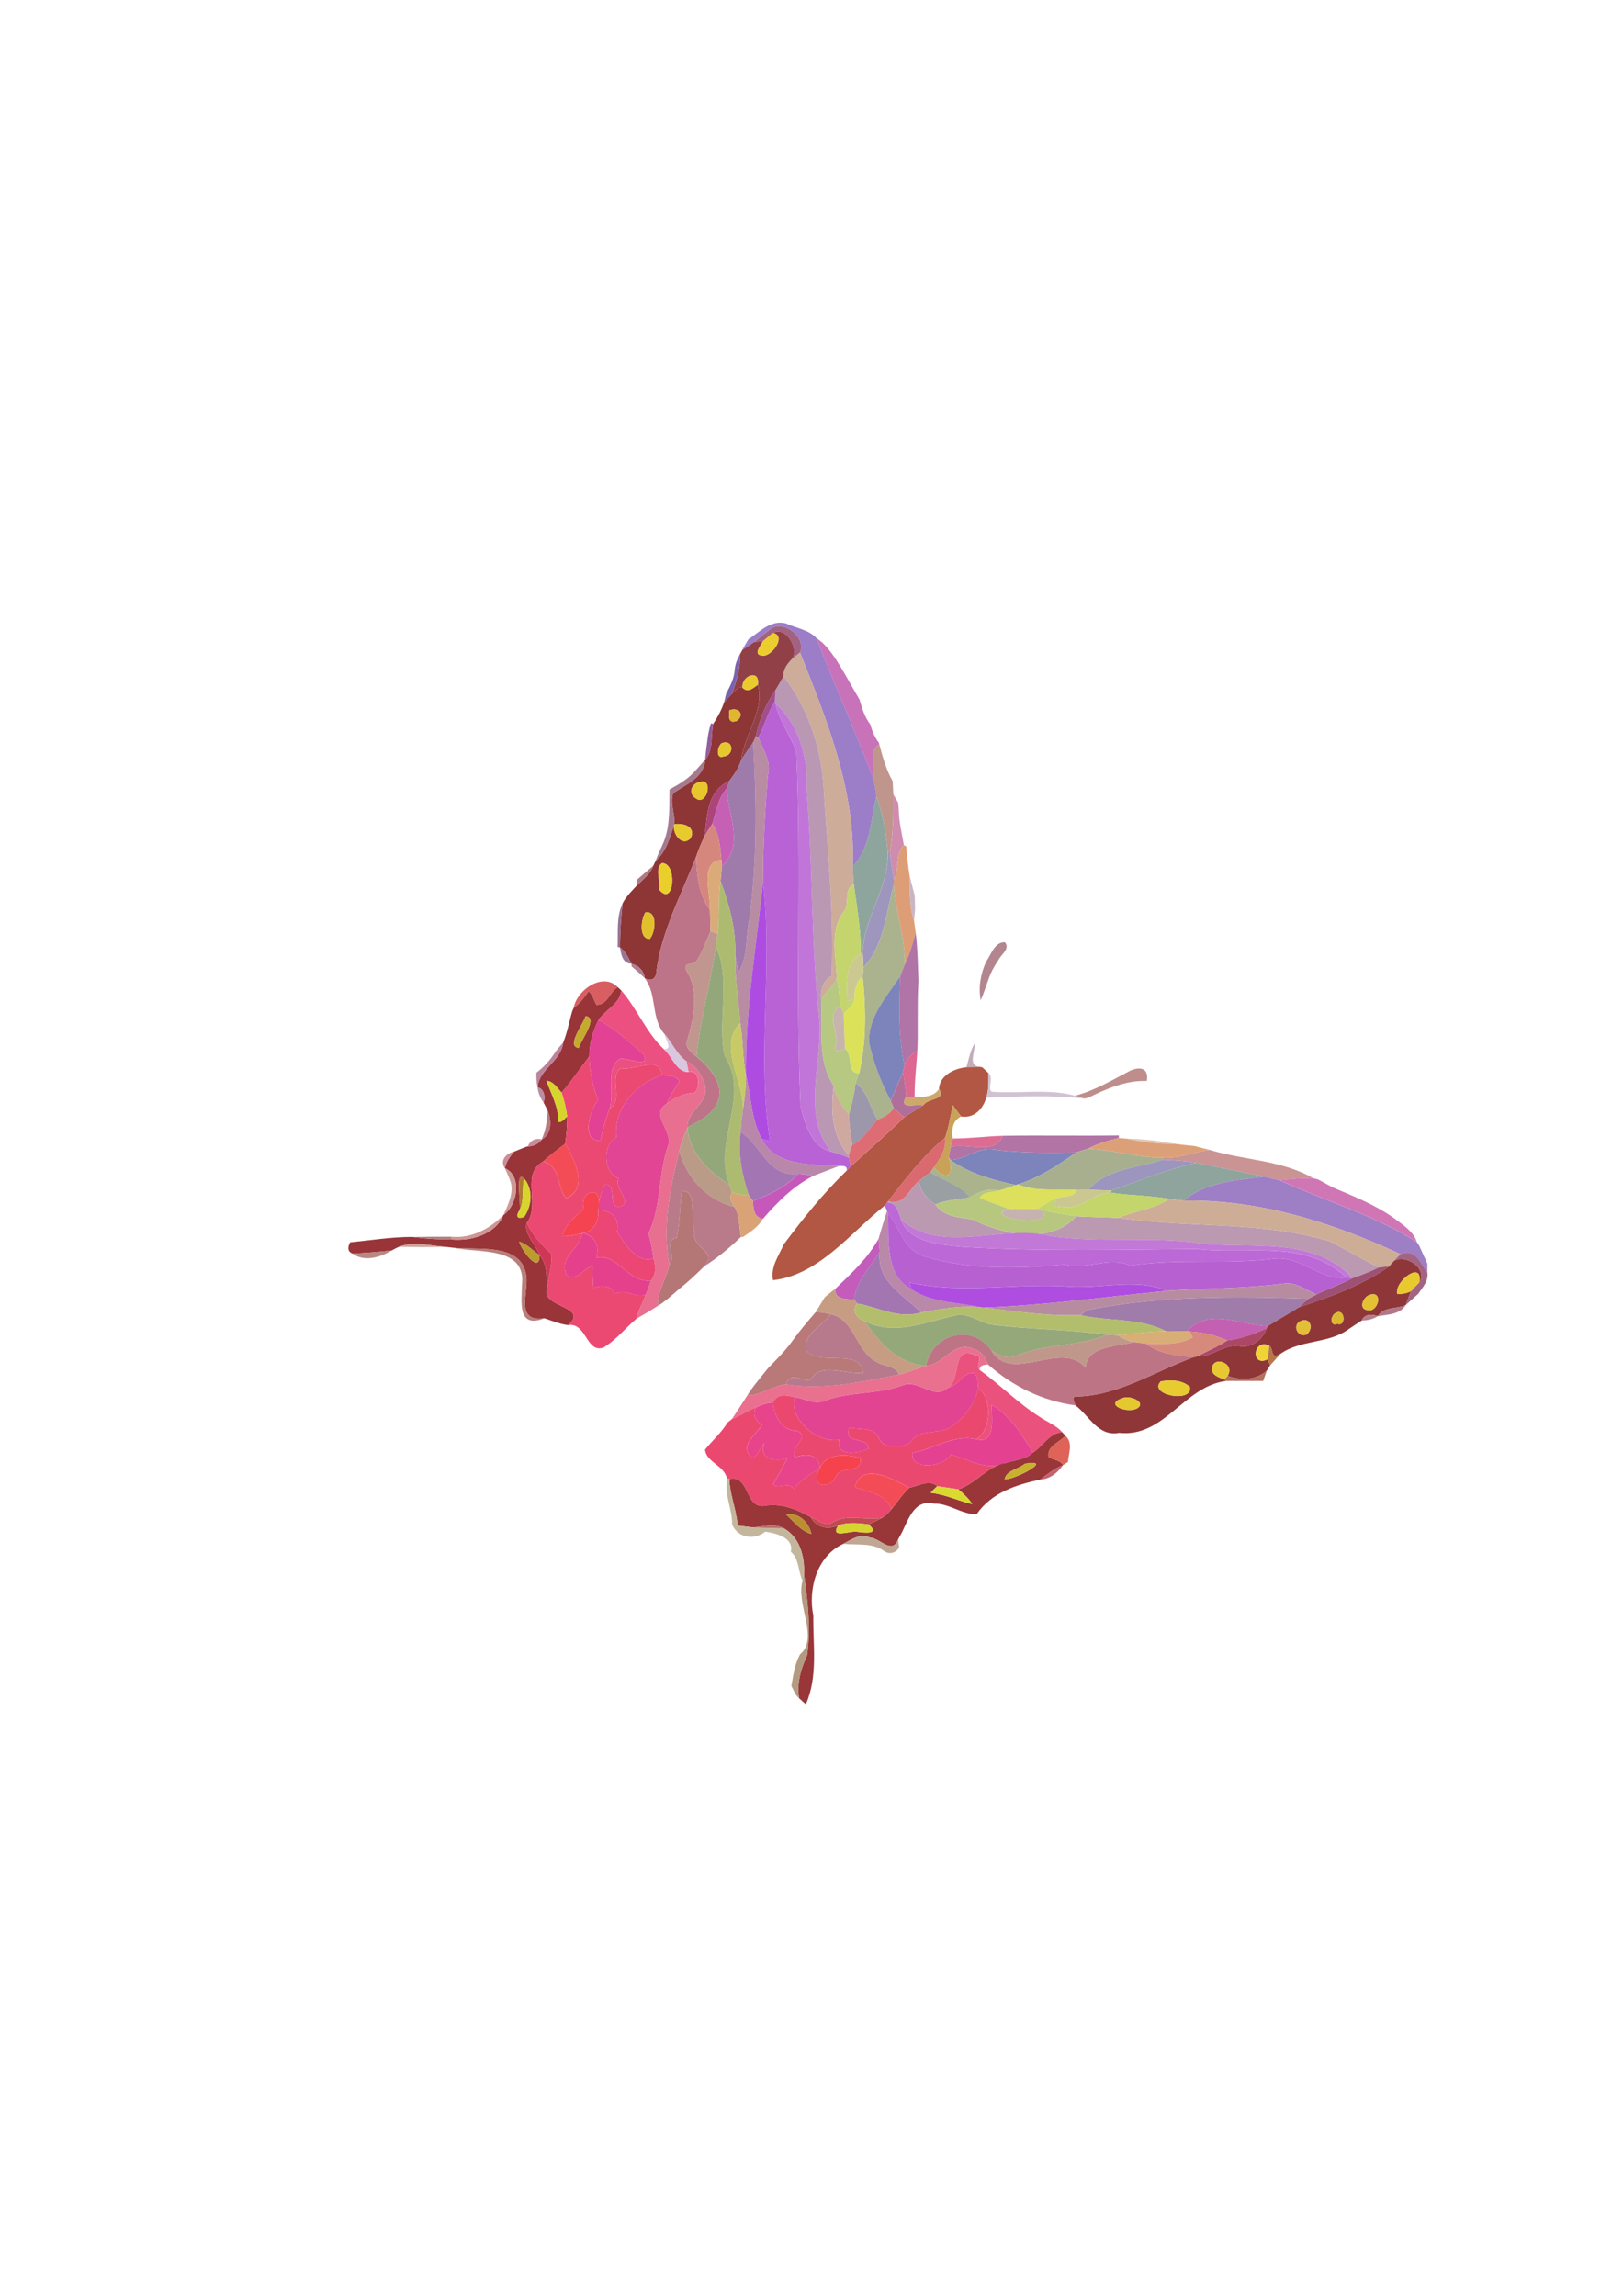 <?xml version="1.0" encoding="UTF-8" standalone="no"?>
<!-- Creator: CorelDRAW -->
<svg
    xmlns:rdf="http://www.w3.org/1999/02/22-rdf-syntax-ns#"
    xmlns="http://www.w3.org/2000/svg"
    xmlns:cc="http://web.resource.org/cc/"
    xmlns:xlink="http://www.w3.org/1999/xlink"
    xmlns:dc="http://purl.org/dc/elements/1.1/"
    xmlns:svg="http://www.w3.org/2000/svg"
    xmlns:inkscape="http://www.inkscape.org/namespaces/inkscape"
    xmlns:sodipodi="http://sodipodi.sourceforge.net/DTD/sodipodi-0.dtd"
    xmlns:ns1="http://sozi.baierouge.fr"
    style="fill-rule:evenodd;text-rendering:geometricPrecision;image-rendering:optimizeQuality;clip-rule:evenodd;shape-rendering:geometricPrecision"
    xml:space="preserve"
    version="1.1"
    viewBox="0 0 210 297"
  >
 <defs
    >
  <style
        type="text/css"
      >
    .fil6 {fill:#7B62AE}
    .fil49 {fill:#7C84BB}
    .fil9 {fill:#8E3536}
    .fil92 {fill:#8EA49D}
    .fil24 {fill:#8EA59E}
    .fil126 {fill:#8F3738}
    .fil2 {fill:#924047}
    .fil14 {fill:#945D9D}
    .fil44 {fill:#94A77B}
    .fil137 {fill:#95A87A}
    .fil160 {fill:#983638}
    .fil38 {fill:#987193}
    .fil51 {fill:#993439}
    .fil95 {fill:#999FA3}
    .fil43 {fill:#9A7694}
    .fil0 {fill:#9C7DC8}
    .fil91 {fill:#9C95BD}
    .fil70 {fill:#9C97AA}
    .fil127 {fill:#9D5174}
    .fil97 {fill:#9E7EC5}
    .fil28 {fill:#9E96BC}
    .fil17 {fill:#9F7BAB}
    .fil133 {fill:#A07CAA}
    .fil1 {fill:#A26382}
    .fil10 {fill:#A34D90}
    .fil125 {fill:#A36483}
    .fil78 {fill:#A375B3}
    .fil124 {fill:#A376B2}
    .fil19 {fill:#A57A8E}
    .fil86 {fill:#A8AF8F}
    .fil90 {fill:#AAB38C}
    .fil37 {fill:#ABB28E}
    .fil143 {fill:#AC4768}
    .fil21 {fill:#AD447A}
    .fil34 {fill:#ADBB70}
    .fil35 {fill:#AE4CE2}
    .fil129 {fill:#AE4DE0}
    .fil32 {fill:#AF7983}
    .fil65 {fill:#B06F9A}
    .fil41 {fill:#B074A6}
    .fil63 {fill:#B15743}
    .fil80 {fill:#B174A5}
    .fil135 {fill:#B17787}
    .fil96 {fill:#B17832}
    .fil46 {fill:#B17E96}
    .fil42 {fill:#B2858F}
    .fil171 {fill:#B36F6F}
    .fil118 {fill:#B37D7D}
    .fil140 {fill:#B37F8C}
    .fil134 {fill:#B3BE6D}
    .fil103 {fill:#B47776}
    .fil173 {fill:#B49A80}
    .fil153 {fill:#B66E5F}
    .fil47 {fill:#B6C881}
    .fil114 {fill:#B760D2}
    .fil139 {fill:#B77A8C}
    .fil122 {fill:#B77F7A}
    .fil130 {fill:#B78CA1}
    .fil104 {fill:#B7C780}
    .fil11 {fill:#B862D5}
    .fil149 {fill:#B87749}
    .fil136 {fill:#B87978}
    .fil123 {fill:#B88981}
    .fil15 {fill:#B88CA2}
    .fil71 {fill:#B88FA3}
    .fil76 {fill:#B97882}
    .fil89 {fill:#B97B89}
    .fil68 {fill:#B987AA}
    .fil58 {fill:#BA849C}
    .fil112 {fill:#BA88A8}
    .fil8 {fill:#BA98B4}
    .fil77 {fill:#BA9B87}
    .fil168 {fill:#BB8F31}
    .fil100 {fill:#BB99B1}
    .fil109 {fill:#BC69D7}
    .fil146 {fill:#BD7586}
    .fil120 {fill:#BD9B2D}
    .fil29 {fill:#BE7488}
    .fil64 {fill:#BE8D8C}
    .fil18 {fill:#BF958C}
    .fil147 {fill:#C0978B}
    .fil172 {fill:#C0A794}
    .fil12 {fill:#C175D8}
    .fil40 {fill:#C1968E}
    .fil169 {fill:#C24951}
    .fil115 {fill:#C278D7}
    .fil59 {fill:#C3ADBB}
    .fil107 {fill:#C3D56B}
    .fil36 {fill:#C3D56C}
    .fil119 {fill:#C45CBB}
    .fil141 {fill:#C460B2}
    .fil164 {fill:#C4626F}
    .fil54 {fill:#C4AB2D}
    .fil166 {fill:#C4B69C}
    .fil22 {fill:#C560B5}
    .fil94 {fill:#C658BA}
    .fil131 {fill:#C69D82}
    .fil111 {fill:#C6B2AF}
    .fil4 {fill:#C772B9}
    .fil53 {fill:#C7B4AC}
    .fil163 {fill:#C8B12E}
    .fil56 {fill:#C8CA66}
    .fil88 {fill:#C98E97}
    .fil74 {fill:#C9A258}
    .fil33 {fill:#C9B6C4}
    .fil81 {fill:#CA8B98}
    .fil87 {fill:#CA9394}
    .fil105 {fill:#CAC890}
    .fil93 {fill:#CC9996}
    .fil45 {fill:#CCC990}
    .fil73 {fill:#CDA86B}
    .fil5 {fill:#CDAC99}
    .fil113 {fill:#CE9693}
    .fil108 {fill:#CEAD97}
    .fil23 {fill:#CF8CAE}
    .fil72 {fill:#CFA89F}
    .fil116 {fill:#D03757}
    .fil98 {fill:#D076B5}
    .fil121 {fill:#D0A29A}
    .fil66 {fill:#D0C3D1}
    .fil26 {fill:#D6877D}
    .fil145 {fill:#D68A7B}
    .fil69 {fill:#D7D42D}
    .fil170 {fill:#D7D431}
    .fil99 {fill:#D7D52B}
    .fil50 {fill:#D85E61}
    .fil106 {fill:#D9A377}
    .fil144 {fill:#D9AD76}
    .fil57 {fill:#D9C6DF}
    .fil82 {fill:#DA6A70}
    .fil30 {fill:#DAAB79}
    .fil167 {fill:#DAD931}
    .fil138 {fill:#DBB830}
    .fil83 {fill:#DCA078}
    .fil101 {fill:#DCE05C}
    .fil48 {fill:#DCE15A}
    .fil60 {fill:#DD6791}
    .fil79 {fill:#DD6C93}
    .fil27 {fill:#DD9E77}
    .fil75 {fill:#DE6C75}
    .fil13 {fill:#DEB72E}
    .fil161 {fill:#DF6359}
    .fil154 {fill:#E24492}
    .fil67 {fill:#E24593}
    .fil39 {fill:#E2C02B}
    .fil55 {fill:#E34193}
    .fil142 {fill:#E3BF37}
    .fil132 {fill:#E3C132}
    .fil159 {fill:#E44190}
    .fil84 {fill:#E4C5B7}
    .fil16 {fill:#E4C82D}
    .fil117 {fill:#E5408B}
    .fil157 {fill:#E5C730}
    .fil158 {fill:#E7448B}
    .fil20 {fill:#E7C62E}
    .fil25 {fill:#E7CA2C}
    .fil62 {fill:#E86F90}
    .fil152 {fill:#E8C832}
    .fil128 {fill:#E8CA2E}
    .fil155 {fill:#E8CB30}
    .fil150 {fill:#E9708F}
    .fil7 {fill:#E9CB2D}
    .fil31 {fill:#EACF2C}
    .fil110 {fill:#EB4674}
    .fil156 {fill:#EB4870}
    .fil61 {fill:#EB4972}
    .fil151 {fill:#EB517D}
    .fil3 {fill:#EBCE2E}
    .fil52 {fill:#EC5080}
    .fil148 {fill:#EFD533}
    .fil85 {fill:#F34C57}
    .fil165 {fill:#F44C56}
    .fil162 {fill:#F5424D}
    .fil102 {fill:#F54351}
  </style
    >
 </defs
  >
 <g
      id="Camada_x0020_1"
    >
  <g
        id="__x0023_9c7dc8ff"
      >
   <path
          id="_79901848"
          d="m96.842 82.696c1.492-0.967 2.861-2.547 4.851-2.05 1.323 0.624 2.879 0.79 3.941 1.884 2.261 5.863 5.098 12.111 7.37 18.246 0.187 0.748 0.349 1.506 0.402 2.275-0.765 3.083-0.773 6.689-3.08 9.066 0.395-9.747-3.277-18.814-6.809-27.693 0.921-2.05-2.388-4.498-3.994-2.91-0.66 0.497-1.309 1.009-1.944 1.531-0.497 0.363-1.012 0.702-1.531 1.03 0.25-0.469 0.515-0.928 0.794-1.379z"
          class="fil0"
      />
  </g
    >
  <g
        id="__x0023_a26382ff"
      >
   <path
          id="_79912760"
          d="m99.523 81.515c1.605-1.587 4.914 0.861 3.994 2.91-0.332 0.261-0.66 0.522-0.984 0.783 0.829-1.432-0.892-4.265-2.526-3.316-0.448 0.339-0.861 0.72-1.295 1.073-0.381 0.018-0.758 0.046-1.132 0.081 0.635-0.522 1.284-1.034 1.944-1.531z"
          class="fil1"
      />
  </g
    >
  <g
        id="__x0023_924047ff"
      >
   <path
          id="_79932128"
          d="m100.01 81.892c1.633-0.949 3.355 1.884 2.526 3.316-0.624 0.628-1.189 1.337-1.15 2.272-0.342 0.628-0.692 1.249-1.069 1.852-1.228 1.75-2.088 3.852-2.512 5.944-0.088 0.191-0.258 0.568-0.346 0.758-0.526 0.755-1.048 1.513-1.552 2.279 0.346-3.221 3.108-6.491 2.145-9.716 0.332-2.131-2.159-1.21-1.979 0.381-0.628-0.247-0.953 0.448-1.369 0.78 0.568-1.619 1.129-3.274 0.995-5.027 0.088-0.162 0.265-0.49 0.353-0.656 0.518-0.328 1.034-0.667 1.531-1.03 0.374-0.035 0.751-0.064 1.132-0.081-0.3 0.603-1.351 1.75-0.07 1.852 1.217 0.173 3.175-2.586 1.365-2.925z"
          class="fil2"
      />
  </g
    >
  <g
        id="__x0023_ebce2eff"
      >
   <path
          id="_79942080"
          d="m98.712 82.964c0.434-0.353 0.847-0.734 1.295-1.073 1.81 0.339-0.148 3.097-1.365 2.925-1.281-0.102-0.229-1.249 0.07-1.852z"
          class="fil3"
      />
  </g
    >
  <g
        id="__x0023_c772b9ff"
      >
   <path
          id="_79967856"
          d="m113 100.78c-2.272-6.135-5.108-12.382-7.37-18.246 0.173 0.131 0.519 0.395 0.692 0.526 1.009 0.91 1.729 2.057 2.441 3.2 0.843 1.401 1.623 2.84 2.455 4.251 0.321 1.108 0.653 2.254 1.376 3.182 0.243 0.85 0.572 1.683 1.118 2.388l0.07 0.261c-1.517 0.656-0.416 3.076-0.783 4.438z"
          class="fil4"
      />
  </g
    >
  <g
        id="__x0023_cdac99ff"
      >
   <path
          id="_79957144"
          d="m102.53 85.208c0.325-0.261 0.653-0.522 0.984-0.783 3.531 8.879 7.204 17.946 6.809 27.693 0.042 0.751 0.092 1.499 0.148 2.254-1.302 0.635-0.572 2.332-1.164 3.404-2 2.36-1.171 5.757-1.016 8.615-0.3 1.242-1.595 1.841-2.025 3.034-0.148-1.309 0.183-2.519 1.351-3.21 0.335-8.325-0.582-16.651-1.083-24.962-0.399-4.921-2.127-9.899-5.154-13.772-0.039-0.935 0.526-1.644 1.15-2.272z"
          class="fil5"
      />
  </g
    >
  <g
        id="__x0023_7b62aeff"
      >
   <path
          id="_79975568"
          d="m95.071 86.556c0.078-0.646 0.3-1.26 0.624-1.824 0.134 1.753-0.427 3.408-0.995 5.027-0.335 0.37-0.674 0.741-1.016 1.108 0.092-0.385 0.183-0.769 0.282-1.154 0.529-0.988 1.058-2.011 1.104-3.157z"
          class="fil6"
      />
  </g
    >
  <g
        id="__x0023_e9cb2dff"
      >
   <path
          id="_79998688"
          d="m96.07 88.979c-0.18-1.591 2.311-2.512 1.979-0.381-0.61 0.459-1.284 1.09-1.979 0.381z"
          class="fil7"
      />
  </g
    >
  <g
        id="__x0023_ba98b4ff"
      >
   <path
          id="_79997280"
          d="m100.31 89.332c0.378-0.603 0.727-1.224 1.069-1.852 3.027 3.873 4.755 8.851 5.154 13.772 0.501 8.311 1.418 16.637 1.083 24.962-1.168 0.692-1.499 1.901-1.351 3.21 0.148 3.782-0.543 7.698 1.609 11.035-0.434 3.21-0.229 6.459 1.926 9.006l0.056 0.321c-0.758-0.318-1.528-0.607-2.328-0.794-3.849-4.773-1.132-11.388-1.503-16.902-1.115-9.931-0.822-20.01-1.676-29.993 0.282-3.891-1.027-8.505-4.015-11.067l-0.078-0.339c0.021-0.455 0.039-0.907 0.053-1.362z"
          class="fil8"
      />
  </g
    >
  <g
        id="__x0023_8e3536ff"
      >
   <path
          id="_80010680"
          d="m94.701 89.759c0.416-0.332 0.741-1.027 1.369-0.78 0.695 0.709 1.369 0.078 1.979-0.381 0.963 3.224-1.799 6.495-2.145 9.716-0.303 1.012-0.917 1.877-1.535 2.716-2.942 1.401-2.836 4.364-3.182 7.101-0.434 0.885-0.811 1.796-1.129 2.731-1.894 4.907-4.505 9.627-5.136 14.933-0.074 0.907-0.755 1.164-1.496 0.741-0.116-0.953-0.804-1.63-1.718-1.856-0.402-0.762-0.758-1.595-1.485-2.106-0.007-1.909 0.138-3.81 0.335-5.705 0.462-0.91 1.203-1.626 1.894-2.364 0.776-0.758 1.697-1.46 2.081-2.515 0.081-0.166 0.24-0.494 0.321-0.66 1.401-1.206 1.824-3.051 2.409-4.724-0.378 1.214 1.058 3.076 2.138 1.778 0.603-1.52-0.97-1.894-2.138-1.778 0.06-1.326-0.579-2.734-0.166-3.993 1.64-1.132 4.018-2.021 4.149-4.343 1.079-1.217 0.716-3.108 1.034-4.621 0.575-0.875 1.072-1.792 1.404-2.783 0.342-0.367 0.681-0.737 1.016-1.108m-0.318 2.127c-0.113 0.836-0.145 1.817 0.977 1.358 1.037-0.843 0.176-1.81-0.977-1.358m-0.988 4.258c-0.6 0.374-0.822 2.166 0.254 1.711 1.372-0.123 1.309-2.268-0.254-1.711m-2.798 5.002c-1.118 0.187-1.647 1.496-0.557 2.141 1.386 1.055 2.353-2.593 0.557-2.141m-4.967 10.523c-0.984 0.797-0.064 2.406-0.36 3.387 1.972 2.473 2.424-3.51 0.36-3.387m-2.117 6.346c-0.617 1.023-0.84 3.447 0.561 3.457 0.727-0.829 1.079-3.641-0.561-3.457z"
          class="fil9"
      />
  </g
    >
  <g
        id="__x0023_a34d90ff"
      >
   <path
          id="_80041280"
          d="m97.802 95.276c0.423-2.092 1.284-4.194 2.512-5.944-0.014 0.455-0.032 0.907-0.053 1.362-0.871 1.503-1.355 3.189-2.145 4.734l-0.314-0.152z"
          class="fil10"
      />
  </g
    >
  <g
        id="__x0023_b862d5ff"
      >
   <path
          id="_80039736"
          d="m98.116 95.428c0.79-1.545 1.274-3.231 2.145-4.734l0.078 0.339c0.483 2.251 1.983 4.113 2.699 6.29 0.66 15.226-0.138 30.48 0.536 45.678 0.483 2.201 1.408 5.415 3.958 5.994 0.801 0.187 1.57 0.476 2.328 0.794 0.049 0.282 0.152 0.847 0.201 1.129-0.127 0.131-0.378 0.388-0.504 0.519 0.095-0.681-0.497-0.607-0.981-0.596-3.39-0.229-8.262 0.131-10.033-3.514 0.36 0.113 0.723 0.215 1.094 0.303-1.774-11.141 0.427-22.458-0.914-33.62 0-4.561 0.279-9.116 0.621-13.66 0.494-1.835-0.579-3.344-1.228-4.921z"
          class="fil11"
      />
  </g
    >
  <g
        id="__x0023_c175d8ff"
      >
   <path
          id="_80051432"
          d="m100.34 91.032c2.988 2.561 4.297 7.176 4.015 11.067 0.854 9.984 0.561 20.062 1.676 29.993 0.37 5.514-2.346 12.128 1.503 16.902-2.551-0.579-3.475-3.792-3.958-5.994-0.674-15.198 0.123-30.452-0.536-45.678-0.716-2.177-2.216-4.039-2.699-6.29z"
          class="fil12"
      />
  </g
    >
  <g
        id="__x0023_deb72eff"
      >
   <path
          id="_80068152"
          d="m94.383 91.886c1.153-0.452 2.014 0.515 0.977 1.358-1.122 0.459-1.09-0.522-0.977-1.358z"
          class="fil13"
      />
  </g
    >
  <g
        id="__x0023_945d9dff"
      >
   <path
          id="_80063632"
          d="m91.984 93.583l0.296 0.067c-0.318 1.513 0.046 3.404-1.034 4.621 0.049-0.716 0.138-1.425 0.236-2.134 0.092-0.864 0.233-1.725 0.501-2.554z"
          class="fil14"
      />
  </g
    >
  <g
        id="__x0023_b88ca2ff"
      >
   <path
          id="_80095040"
          d="m97.456 96.035c0.088-0.191 0.258-0.568 0.346-0.758l0.314 0.152c0.649 1.577 1.722 3.087 1.228 4.921-0.342 4.544-0.621 9.098-0.621 13.66-0.84 8.357-2.318 16.704-2.198 25.121-0.476-2.233-0.346-4.53-0.748-6.766-0.205-2.942-0.741-5.867-0.646-8.819 0.099 0.568 0.3 1.704 0.399 2.272 1.288-1.976 0.914-4.508 1.39-6.72 1.073-7.655 0.981-15.381 0.536-23.061z"
          class="fil15"
      />
  </g
    >
  <g
        id="__x0023_e4c82dff"
      >
   <path
          id="_80110784"
          d="m93.396 96.144c1.563-0.557 1.626 1.587 0.254 1.711-1.076 0.455-0.854-1.337-0.254-1.711z"
          class="fil16"
      />
  </g
    >
  <g
        id="__x0023_9f7babff"
      >
   <path
          id="_80091336"
          d="m95.904 98.314c0.504-0.765 1.027-1.524 1.552-2.279 0.445 7.68 0.536 15.406-0.536 23.061-0.476 2.212-0.102 4.745-1.39 6.72-0.099-0.568-0.3-1.704-0.399-2.272 0.102-3.305-0.751-6.477-1.898-9.543 0.053-0.646 0.109-1.295 0.176-1.94 2.995-2.787 0.737-6.668 0.624-10.044 0.109-0.332 0.222-0.66 0.335-0.988 0.617-0.84 1.231-1.704 1.535-2.716z"
          class="fil17"
      />
  </g
    >
  <g
        id="__x0023_bf958cff"
      >
   <path
          id="_80108664"
          d="m113 100.78c0.367-1.362-0.734-3.782 0.783-4.438 0.438 1.612 0.878 3.245 1.718 4.706 0.032 0.568 0.056 1.136 0.085 1.704 0.007 2.477 0.018 4.96-0.434 7.405l-0.268 0.145c-0.226-2.452-0.589-4.939-1.482-7.246-0.053-0.769-0.215-1.528-0.402-2.275z"
          class="fil18"
      />
  </g
    >
  <g
        id="__x0023_a57a8eff"
      >
   <path
          id="_80136904"
          d="m90.104 99.559c0.388-0.423 0.762-0.861 1.143-1.288-0.131 2.321-2.508 3.21-4.149 4.343-0.413 1.259 0.226 2.667 0.166 3.993-0.586 1.672-1.009 3.517-2.409 4.724 0.272-0.861 0.716-1.647 1.051-2.48 0.833-2.134 0.67-4.47 0.723-6.72 1.274-0.691 2.537-1.439 3.475-2.572z"
          class="fil19"
      />
  </g
    >
  <g
        id="__x0023_e7c62eff"
      >
   <path
          id="_80132320"
          d="m90.598 101.15c1.796-0.452 0.829 3.196-0.557 2.141-1.09-0.646-0.561-1.954 0.557-2.141z"
          class="fil20"
      />
  </g
    >
  <g
        id="__x0023_ad447aff"
      >
   <path
          id="_80144144"
          d="m91.187 108.13c0.346-2.737 0.24-5.701 3.182-7.101-0.113 0.328-0.226 0.656-0.335 0.988-1.157 1.252-1.355 2.992-1.863 4.551-0.346 0.512-0.67 1.034-0.984 1.563z"
          class="fil21"
      />
  </g
    >
  <g
        id="__x0023_c560b5ff"
      >
   <path
          id="_80156888"
          d="m92.171 106.57c0.508-1.559 0.706-3.298 1.863-4.551 0.113 3.376 2.371 7.257-0.624 10.044-0.018-0.205-0.049-0.617-0.064-0.822-0.145-1.605-0.268-3.284-1.175-4.671z"
          class="fil22"
      />
  </g
    >
  <g
        id="__x0023_cf8caeff"
      >
   <path
          id="_80184872"
          d="m115.59 102.75c0.205 0.374 0.406 0.744 0.628 1.108 0.018 0.243 0.056 0.727 0.078 0.97 0.018 1.524 0.413 3.006 0.653 4.505-1.175 0.998-0.522 3.104-1.277 4.494-0.176-1.224-0.459-2.434-0.515-3.672 0.452-2.445 0.441-4.928 0.434-7.405z"
          class="fil23"
      />
  </g
    >
  <g
        id="__x0023_8ea59eff"
      >
   <path
          id="_80167664"
          d="m110.32 112.12c2.307-2.378 2.314-5.983 3.08-9.066 0.893 2.307 1.256 4.794 1.482 7.246 0.078 4.604-3.066 8.414-3.263 12.883l-0.243 0.176c0.039-3.023-0.504-6.001-0.907-8.985-0.056-0.755-0.106-1.503-0.148-2.254z"
          class="fil24"
      />
  </g
    >
  <g
        id="__x0023_e7ca2cff"
      >
   <path
          id="_80199040"
          d="m87.264 106.61c1.168-0.116 2.741 0.258 2.138 1.778-1.079 1.298-2.515-0.564-2.138-1.778z"
          class="fil25"
      />
  </g
    >
  <g
        id="__x0023_d6877dff"
      >
   <path
          id="_80181744"
          d="m91.187 108.13c0.314-0.529 0.638-1.051 0.984-1.563 0.907 1.387 1.03 3.066 1.175 4.671-2.907 0.24-1.358 4.424-1.482 6.484-1.45-2-1.69-4.477-1.806-6.862 0.318-0.935 0.695-1.845 1.129-2.731z"
          class="fil26"
      />
  </g
    >
  <g
        id="__x0023_dd9e77ff"
      >
   <path
          id="_80222664"
          d="m115.67 113.83c0.755-1.39 0.102-3.496 1.277-4.494l0.31 0.152c0.12 1.284 0.229 2.572 0.445 3.845 0.018 1.94-0.049 3.923 0.572 5.8 0.078 0.526 0.152 1.055 0.219 1.584-0.416 1.372-0.776 2.773-1.422 4.061 0.078-3.535-1.256-6.862-1.415-10.372 0.004-0.145 0.011-0.43 0.014-0.575z"
          class="fil27"
      />
  </g
    >
  <g
        id="__x0023_9e96bcff"
      >
   <path
          id="_80225216"
          d="m114.89 110.3l0.268-0.145c0.056 1.238 0.339 2.448 0.515 3.672-0.004 0.145-0.011 0.43-0.014 0.575-1.023 3.648-1.192 7.811-3.923 10.732-0.035-0.653-0.078-1.302-0.109-1.951 0.198-4.47 3.341-8.28 3.263-12.883z"
          class="fil28"
      />
  </g
    >
  <g
        id="__x0023_be7488ff"
      >
   <path
          id="_80239152"
          d="m84.922 125.8c0.631-5.306 3.242-10.026 5.136-14.933 0.116 2.385 0.356 4.861 1.806 6.862 0.032 0.91 0.057 1.824 0.074 2.737-0.593 1.369-1.087 2.808-1.94 4.046-0.497 0.236-1.453 0.067-1.288 0.882 1.894 2.741 1.062 6.322 0.176 9.299-0.261 0.882 0.642 1.503 1.231 1.99 1.782 1.503 3.821 3.672 2.621 6.135-0.769 1.51-2.353 2.265-3.782 3.006-0.106-2.275 2.949-3.115 2.233-5.57-0.434-1.228-1.125-2.427-2.371-2.956-1.263-0.882-1.838-2.399-2.84-3.528-1.799-2.085-0.921-5.077-2.554-7.228 0.741 0.423 1.422 0.166 1.496-0.741z"
          class="fil29"
      />
  </g
    >
  <g
        id="__x0023_daab79ff"
      >
   <path
          id="_80259704"
          d="m91.864 117.72c0.123-2.06-1.425-6.244 1.482-6.484 0.014 0.205 0.046 0.617 0.064 0.822-0.067 0.646-0.123 1.295-0.176 1.94-0.363 2.258-0.116 4.551-0.378 6.812-0.307-0.116-0.614-0.233-0.917-0.353-0.018-0.914-0.042-1.827-0.074-2.737z"
          class="fil30"
      />
  </g
    >
  <g
        id="__x0023_eacf2cff"
      >
   <path
          id="_80274600"
          d="m85.631 111.67c2.064-0.123 1.612 5.86-0.36 3.387 0.296-0.981-0.624-2.589 0.36-3.387z"
          class="fil31"
      />
  </g
    >
  <g
        id="__x0023_af7983ff"
      >
   <path
          id="_80256712"
          d="m82.417 113.8c0.702-0.61 1.411-1.21 2.117-1.81-0.385 1.055-1.305 1.757-2.081 2.515-0.011-0.176-0.028-0.529-0.035-0.706z"
          class="fil32"
      />
  </g
    >
  <g
        id="__x0023_c9b6c4ff"
      >
   <path
          id="_80271760"
          d="m117.7 113.33c0.215 0.843 0.452 1.693 0.66 2.543 0.021 0.564 0.032 1.125 0.046 1.69-0.046 0.522-0.092 1.044-0.134 1.566-0.621-1.877-0.554-3.859-0.572-5.8z"
          class="fil33"
      />
  </g
    >
  <g
        id="__x0023_adbb70ff"
      >
   <path
          id="_80282920"
          d="m92.856 120.81c0.261-2.261 0.014-4.554 0.378-6.812 1.147 3.066 2 6.237 1.898 9.543-0.095 2.953 0.441 5.877 0.646 8.819-2.97 2.903 0.529 7.613 0.356 11.134-0.127 0.981-0.254 1.954-0.303 2.946-0.374 2.812 0.176 5.563 1.065 8.22-0.737-0.039-1.468-0.166-2.173-0.381-0.102-0.328-0.208-0.653-0.318-0.974-2.265-5.567 2.776-11.398-0.638-16.704-1.005-4.547 0.917-9.857-1.154-14.16 0.071-0.543 0.166-1.087 0.243-1.63z"
          class="fil34"
      />
  </g
    >
  <g
        id="__x0023_ae4ce2ff"
      >
   <path
          id="_80311696"
          d="m98.722 114.01c1.341 11.162-0.861 22.479 0.914 33.62-0.37-0.088-0.734-0.191-1.094-0.303-1.362-2.544-1.358-5.472-2.018-8.195-0.12-8.417 1.358-16.764 2.198-25.121z"
          class="fil35"
      />
  </g
    >
  <g
        id="__x0023_c3d56cff"
      >
   <path
          id="_80324344"
          d="m109.31 117.78c0.593-1.073-0.138-2.769 1.164-3.404 0.402 2.985 0.946 5.962 0.907 8.985-2.155 1.245-1.722 4.078-1.856 6.212 0.342-0.095 0.684-0.201 1.027-0.314-0.078 0.847-0.907 1.319-1.393 1.933-0.095-0.236-0.289-0.709-0.385-0.945-0.152-1.288-0.251-2.579-0.48-3.852-0.155-2.857-0.984-6.255 1.016-8.615z"
          class="fil36"
      />
  </g
    >
  <g
        id="__x0023_abb28eff"
      >
   <path
          id="_80315504"
          d="m115.66 114.4c0.159 3.51 1.492 6.837 1.415 10.372-0.201 0.508-0.399 1.016-0.589 1.531-1.736 2.589-4.163 5.249-4.032 8.562 0.579 2.618 1.535 5.165 2.797 7.532 0.138 0.321 0.275 0.642 0.416 0.967-0.533 0.706-1.263 1.203-2.103 1.471-1.016-1.499-1.284-3.683-2.85-4.727 0.074-0.466 0.321-0.875 0.473-1.312 0.924-4.089 0.861-8.312 0.434-12.453 0.035-0.406 0.074-0.808 0.117-1.21 2.731-2.921 2.9-7.084 3.923-10.732z"
          class="fil37"
      />
  </g
    >
  <g
        id="__x0023_987193ff"
      >
   <path
          id="_80341904"
          d="m79.912 122.49c0.081-1.87-0.183-3.873 0.646-5.616-0.198 1.895-0.342 3.796-0.335 5.705l-0.31-0.088z"
          class="fil38"
      />
  </g
    >
  <g
        id="__x0023_e2c02bff"
      >
   <path
          id="_80335536"
          d="m83.514 118.02c1.64-0.183 1.288 2.628 0.561 3.457-1.401-0.011-1.178-2.434-0.561-3.457z"
          class="fil39"
      />
  </g
    >
  <g
        id="__x0023_c1968eff"
      >
   <path
          id="_80351608"
          d="m91.939 120.46c0.303 0.12 0.61 0.236 0.917 0.353-0.078 0.543-0.173 1.087-0.243 1.63-0.667 4.78-2.021 9.454-2.494 14.235-0.589-0.487-1.492-1.108-1.231-1.99 0.885-2.978 1.718-6.558-0.176-9.299-0.166-0.815 0.79-0.646 1.288-0.882 0.854-1.238 1.348-2.678 1.94-4.046z"
          class="fil40"
      />
  </g
    >
  <g
        id="__x0023_b074a6ff"
      >
   <path
          id="_80366384"
          d="m118.49 120.71c0.258 2.053 0.265 4.128 0.349 6.195-0.074 1.351-0.106 2.702-0.092 4.057-0.028 1.644 0.032 3.291-0.046 4.939-0.783 0.413-1.291 1.122-1.679 1.891-0.804-3.792-0.702-7.638-0.543-11.49 0.191-0.515 0.388-1.023 0.589-1.531 0.646-1.288 1.005-2.688 1.422-4.061z"
          class="fil41"
      />
  </g
    >
  <g
        id="__x0023_b2858fff"
      >
   <path
          id="_80380144"
          d="m127.6 124.4c0.642-0.914 1.101-2.561 2.427-2.501 0.709 0.871-0.494 1.545-0.84 2.3-0.547 0.78-0.998 1.626-1.305 2.533-0.332 0.889-0.603 1.803-0.991 2.674-0.318-1.722-0.004-3.443 0.709-5.006z"
          class="fil42"
      />
  </g
    >
  <g
        id="__x0023_9a7694ff"
      >
   <path
          id="_80405736"
          d="m80.223 122.57c0.727 0.511 1.083 1.344 1.485 2.106-1.168-0.046-1.333-1.182-1.485-2.106z"
          class="fil43"
      />
  </g
    >
  <g
        id="__x0023_94a77bff"
      >
   <path
          id="_80394744"
          d="m92.612 122.44c2.071 4.304 0.148 9.613 1.154 14.16 3.415 5.306-1.626 11.137 0.638 16.704-2.625-1.637-5.302-4.202-5.447-7.489 1.429-0.741 3.013-1.496 3.782-3.006 1.2-2.462-0.84-4.632-2.621-6.135 0.473-4.78 1.827-9.454 2.494-14.235z"
          class="fil44"
      />
  </g
    >
  <g
        id="__x0023_ccc990ff"
      >
   <path
          id="_80409384"
          d="m111.38 123.36l0.243-0.176c0.032 0.649 0.074 1.298 0.109 1.951-0.042 0.402-0.081 0.804-0.117 1.21-0.854 0.748-1.062 1.831-1.065 2.914-0.342 0.113-0.684 0.219-1.027 0.314 0.134-2.134-0.3-4.967 1.856-6.212z"
          class="fil45"
      />
  </g
    >
  <g
        id="__x0023_b17e96ff"
      >
   <path
          id="_80421200"
          d="m81.708 124.68c0.914 0.226 1.602 0.903 1.718 1.856-0.557-0.526-1.125-1.03-1.708-1.524l-0.011-0.332z"
          class="fil46"
      />
  </g
    >
  <g
        id="__x0023_b6c881ff"
      >
   <path
          id="_80429960"
          d="m108.29 126.39c0.229 1.274 0.328 2.565 0.48 3.852-2.078 0.674-0.127 3.538-0.646 5.038-0.251 1.065 0.635 0.596 1.21 0.36 1.125 0.861 0.131 3.376 1.845 3.154-0.152 0.437-0.399 0.847-0.473 1.312-0.169 1.376-0.441 2.734-0.878 4.053-0.921-1.083-1.722-2.275-1.954-3.701-2.152-3.337-1.46-7.253-1.609-11.035 0.43-1.192 1.725-1.792 2.025-3.034z"
          class="fil47"
      />
  </g
    >
  <g
        id="__x0023_dce15aff"
      >
   <path
          id="_80445664"
          d="m110.55 129.26c0.004-1.083 0.212-2.166 1.065-2.914 0.427 4.142 0.49 8.364-0.434 12.453-1.714 0.222-0.72-2.293-1.845-3.154-0.095-1.485-0.134-2.967-0.18-4.452 0.487-0.614 1.316-1.087 1.393-1.933z"
          class="fil48"
      />
  </g
    >
  <g
        id="__x0023_7c84bbff"
      >
   <path
          id="_80463912"
          d="m112.45 134.86c-0.131-3.312 2.297-5.973 4.032-8.562-0.159 3.852-0.261 7.698 0.543 11.49-0.046 0.229-0.138 0.691-0.183 0.921-0.557 1.217-1.055 2.459-1.595 3.683-1.263-2.367-2.219-4.914-2.797-7.532z"
          class="fil49"
      />
   <path
          id="_80469160"
          d="m122.96 150.05c1.979-0.046 3.577-1.655 5.627-1.33 3.538 0.473 7.109 0.42 10.668 0.367-2.346 1.651-4.784 3.27-7.539 4.138l-0.272 0.085c-2.939-0.653-6.022-1.468-8.484-3.26z"
          class="fil49"
      />
  </g
    >
  <g
        id="__x0023_d85e61ff"
      >
   <path
          id="_80470240"
          d="m74.243 130.35c0.395-2.289 3.764-4.618 5.683-2.66-1.051 0.635-1.298 2.297-2.752 2.293-0.349-0.582-0.487-1.305-1.016-1.764-0.543 0.79-1.108 1.584-1.916 2.131z"
          class="fil50"
      />
  </g
    >
  <g
        id="__x0023_993439ff"
      >
   <path
          id="_80475728"
          d="m77.175 129.99c1.453 0.004 1.7-1.658 2.752-2.293 0.116 0.109 0.353 0.332 0.469 0.445-0.222 1.81-2.06 2.434-2.96 3.831-0.723 1.429-1.217 3.08-1.185 4.696-1.206 1.549-2.29 3.2-3.588 4.674-0.568-0.593-1.051-1.457-1.958-1.528 0.617 1.76 1.612 3.401 1.524 5.355 0.526 0.007 0.833-0.42 1.157-0.766 0.032 1.192-0.106 2.381-0.254 3.56-0.97 0.751-1.983 1.45-2.865 2.304-2.963 1.69-0.268 5.591-2.113 7.941-0.43 1.418 1.203 2.783 1.658 4.163-0.882-0.568-1.605-1.443-2.635-1.743 0.251 1.037 2.678 4.339 2.635 1.743 1.055 1.199 0.878 2.882 0.984 4.374-0.889 2.413 5.546 2.212 2.713 4.678-1.069-0.127-2.053-0.554-3.066-0.878-3.859 0.54-2.046-3.323-2.342-5.422-0.522-4.403-6.226-3.365-9.43-3.708-0.226-0.025-0.681-0.078-0.91-0.106-2-0.127-4.226-0.787-6.16-0.011-0.314 0.145-0.624 0.303-0.928 0.473-1.676 0.191-3.362 0.31-5.048 0.406-0.713-0.279-0.638-0.893-0.318-1.46 2.685-0.268 5.362-0.706 8.065-0.699 1.665 0.226 3.348 0.342 5.031 0.328 2.48 0.24 5.701-0.638 6.727-3.154 1.845-1.266 2.462-5.066 0.201-6.061 0.141-0.833 0.663-1.499 1.168-2.141 0.522-0.222 1.051-0.423 1.577-0.635l0.229-0.056c0.713 0.004 1.372-0.325 1.796-0.892 1.326-0.73 1.259-2.501 0.755-3.743-0.159-0.346-0.332-0.684-0.519-1.012 0.233-0.783 0.109-1.743-0.787-2.011 0.208-2.364 3.037-3.337 3.313-5.761 0.55-1.326 0.78-2.762 1.2-4.128 0.046-0.099 0.134-0.296 0.18-0.395 0.808-0.547 1.372-1.341 1.916-2.131 0.529 0.459 0.667 1.182 1.016 1.764m-1.415 1.471c-0.261 1.009-2.586 3.941-0.868 4.099 0.258-1.012 2.586-3.941 0.868-4.099m-8.505 25.044c-0.522 0.744-0.459 1.274 0.561 0.928 1.009-1.478 1.185-3.531 0-4.967-1.214-1.231-0.381 3.309-0.561 4.039z"
          class="fil51"
      />
  </g
    >
  <g
        id="__x0023_ec5080ff"
      >
   <path
          id="_80483936"
          d="m80.396 128.14c2.043 2.357 3.193 5.401 5.5 7.592 1.062 0.9 1.63 2.992 3.207 2.956 1.365-0.434 1.552 1.976 0.783 2.653-1.355 0.081-2.519 0.656-3.591 1.418 0.392-1.037 1.03-1.947 1.63-2.872-0.508-0.787-1.443-0.758-2.272-0.79-0.18-2.653-3.771-0.511-5.292-0.917-1.736 1.143 0.462 4.142-1.503 5.232 0.744-2.018-0.586-4.815 1.171-6.325 0.72-0.579 4.131 1.333 3.267-0.61-1.82-1.655-3.669-3.348-5.86-4.505 0.9-1.397 2.738-2.021 2.96-3.831z"
          class="fil52"
      />
  </g
    >
  <g
        id="__x0023_c7b4acff"
      >
   <path
          id="_80518384"
          d="m108.13 135.28c0.519-1.499-1.432-4.364 0.646-5.038 0.095 0.236 0.289 0.709 0.385 0.945 0.046 1.485 0.085 2.967 0.18 4.452-0.575 0.236-1.46 0.706-1.21-0.36z"
          class="fil53"
      />
  </g
    >
  <g
        id="__x0023_c4ab2dff"
      >
   <path
          id="_80531736"
          d="m75.76 131.46c1.718 0.159-0.61 3.087-0.868 4.099-1.718-0.159 0.607-3.09 0.868-4.099z"
          class="fil54"
      />
  </g
    >
  <g
        id="__x0023_e34193ff"
      >
   <path
          id="_80531424"
          d="m76.251 136.66c-0.032-1.616 0.462-3.267 1.185-4.696 2.191 1.157 4.039 2.85 5.86 4.505 0.864 1.944-2.547 0.032-3.267 0.61-1.757 1.51-0.427 4.307-1.171 6.325-0.497 1.362-0.861 2.766-1.182 4.18-2.593-0.035-1.319-3.969-0.286-5.313-0.709-1.774-1.09-3.662-1.139-5.613z"
          class="fil55"
      />
  </g
    >
  <g
        id="__x0023_c8ca66ff"
      >
   <path
          id="_80550192"
          d="m96.133 143.5c0.173-3.521-3.327-8.23-0.356-11.134 0.402 2.237 0.272 4.533 0.748 6.766 0.018 1.464-0.145 2.921-0.392 4.367z"
          class="fil56"
      />
  </g
    >
  <g
        id="__x0023_d9c6dfff"
      >
   <path
          id="_80560752"
          d="m85.98 133.76c1.002 1.129 1.577 2.646 2.84 3.528 0.106 0.462 0.194 0.924 0.282 1.393-1.577 0.035-2.145-2.057-3.207-2.956 1.27 0.018 0.141-1.291 0.085-1.965z"
          class="fil57"
      />
  </g
    >
  <g
        id="__x0023_ba849cff"
      >
   <path
          id="_80567024"
          d="m71.894 136.04c0.303-0.402 0.631-0.787 0.97-1.161-0.275 2.424-3.104 3.397-3.313 5.761-0.138-0.614-0.169-1.245-0.138-1.873 0.984-0.744 1.824-1.679 2.48-2.727z"
          class="fil58"
      />
  </g
    >
  <g
        id="__x0023_c3adbbff"
      >
   <path
          id="_80571672"
          d="m125.05 138.06c0.303-1.076 0.501-2.191 1.111-3.143-0.021 0.162-0.06 0.483-0.081 0.646-0.106 0.984-0.706 2.378 0.772 2.455-0.603 0.007-1.203 0.025-1.803 0.042z"
          class="fil59"
      />
  </g
    >
  <g
        id="__x0023_dd6791ff"
      >
   <path
          id="_80591832"
          d="m117.02 137.79c0.388-0.769 0.896-1.478 1.679-1.891-0.12 2.018-0.377 4.025-0.356 6.054-0.275-0.014-0.822-0.049-1.097-0.064-0.039-1.073-0.279-2.12-0.409-3.179 0.046-0.229 0.138-0.691 0.183-0.921z"
          class="fil60"
      />
  </g
    >
  <g
        id="__x0023_eb4972ff"
      >
   <path
          id="_80591264"
          d="m72.663 141.34c1.298-1.475 2.381-3.126 3.588-4.674 0.049 1.951 0.43 3.838 1.139 5.613-1.034 1.344-2.307 5.278 0.286 5.313 0.321-1.415 0.684-2.819 1.182-4.18 1.965-1.09-0.233-4.089 1.503-5.232 1.52 0.406 5.112-1.736 5.292 0.917-3.38 1.058-6.318 4.353-5.884 8.026-1.866 1.006-1.732 4.54 0.289 5.327-0.734 1.079 1.926 3.21 0.187 3.627-1.778 0.374-0.226-3.034-2.007-2.783-0.473 1.005-0.78 2.088-0.854 3.2 0.843-3.503-2.572-2.42-1.845-0.141-1.055 1.108-2.445 1.965-2.748 3.602 0.861-0.06 1.704-0.198 2.533-0.416-0.261 2.081-2.97 2.935-2.078 5.292 1.097 1.206 2.297-0.773 3.425-1.073 0.007 0.953 0.042 1.905 0.102 2.857 1.108-0.395 2.18-0.346 2.847 0.737 1.404-0.681 2.565 0.61 3.93 0.127-0.349 1.058-0.967 2.014-1.196 3.115-1.446 1.228-2.663 2.78-4.307 3.757-2.215 0.688-2.166-3.302-4.537-2.928 2.833-2.466-3.602-2.265-2.713-4.678 0.138-1.517 0.646-3.013 0.565-4.537-1.309-1.118-2.438-2.452-3.207-4 1.845-2.349-0.85-6.251 2.113-7.941 2.332 0.554 1.813 3.531 2.985 4.745 2.991-1.224 1.065-5.024-0.12-7.048 0.148-1.178 0.286-2.367 0.254-3.56-0.148-1.048-0.381-2.067-0.723-3.062z"
          class="fil61"
      />
  </g
    >
  <g
        id="__x0023_e86f90ff"
      >
   <path
          id="_80607400"
          d="m88.82 137.29c1.245 0.529 1.937 1.729 2.371 2.956 0.716 2.455-2.339 3.295-2.233 5.57-0.399 1.009-0.843 2.004-1.065 3.073-1.199 4.805-2.219 9.797-1.295 14.743-0.356 1.788-1.591 3.482-1.468 5.295-0.483 0.318-0.988 0.607-1.478 0.914-0.434 0.25-0.868 0.494-1.298 0.748 0.229-1.101 0.847-2.057 1.196-3.115 0.243-0.603 0.48-1.21 0.688-1.824 0.667-0.85 0.649-1.887 0.303-2.868-0.123-1.087-0.328-2.145-0.631-3.189 1.651-3.5 1.252-7.56 2.473-11.218 0.899-1.993-2.459-4.202-0.088-5.62 1.072-0.762 2.237-1.337 3.591-1.418 0.769-0.677 0.582-3.087-0.783-2.653-0.088-0.469-0.176-0.931-0.282-1.393z"
          class="fil62"
      />
  </g
    >
  <g
        id="__x0023_b15743ff"
      >
   <path
          id="_80633416"
          d="m121.49 140.86c0.116-1.768 1.997-2.635 3.567-2.798 0.6-0.018 1.2-0.035 1.803-0.042l0.258 0.067c0.265 0.24 0.526 0.487 0.78 0.737-0.004 1.062 0.064 2.155-0.286 3.179-0.413 1.471-1.612 2.713-3.26 2.431-0.37-0.476-0.706-0.97-1.065-1.45-0.318 1.404-0.508 2.85-1.012 4.209-2.843 2.314-5.098 5.32-7.359 8.195l-0.138 0.187c-0.074 0.095-0.219 0.282-0.289 0.378-4.441 3.528-8.541 8.999-14.471 9.663-0.332-1.736 0.744-3.164 1.401-4.65 2.505-3.351 5.126-6.625 8.142-9.532 0.127-0.131 0.378-0.388 0.504-0.519 2.307-2.124 4.685-4.184 6.932-6.375 0.797-0.543 1.64-1.012 2.445-1.545 0.663-1.012 3.013-0.614 2.05-2.134z"
          class="fil63"
      />
  </g
    >
  <g
        id="__x0023_be8d8cff"
      >
   <path
          id="_80651952"
          d="m139.11 141.75c2.558-0.663 4.84-2.053 7.168-3.256 1.534-0.649 2.364-0.064 2.106 1.348-2.706-0.109-5.218 1.016-7.595 2.173-0.127 0.025-0.377 0.074-0.501 0.099-0.395-0.116-0.79-0.236-1.178-0.363z"
          class="fil64"
      />
  </g
    >
  <g
        id="__x0023_b06f9aff"
      >
   <path
          id="_80661560"
          d="m115.25 142.4c0.54-1.224 1.037-2.466 1.595-3.683 0.131 1.058 0.37 2.106 0.409 3.179-1.051 1.69 1.175 0.882 2.187 1.104-0.804 0.533-1.647 1.002-2.445 1.545-0.455-0.381-0.896-0.776-1.33-1.178-0.141-0.325-0.279-0.646-0.416-0.967z"
          class="fil65"
      />
  </g
    >
  <g
        id="__x0023_d0c3d1ff"
      >
   <path
          id="_80670944"
          d="m127.89 138.83c0.868 0.508-0.441 2.53 0.744 2.424 3.475 0.229 7.063-0.43 10.47 0.497 0.388 0.127 0.783 0.247 1.178 0.363-4.205-0.441-8.424-0.282-12.679-0.106 0.349-1.023 0.282-2.117 0.286-3.179z"
          class="fil66"
      />
  </g
    >
  <g
        id="__x0023_e24593ff"
      >
   <path
          id="_80682136"
          d="m79.768 147.12c-0.434-3.672 2.505-6.967 5.884-8.026 0.829 0.032 1.764 0.004 2.272 0.79-0.6 0.924-1.238 1.834-1.63 2.872-2.371 1.418 0.988 3.627 0.088 5.62-1.221 3.658-0.822 7.719-2.473 11.218 0.303 1.044 0.508 2.103 0.631 3.189-2.113 0.751-3.708-1.891-4.703-3.422 0.37-2.007-0.85-2.72-2.455-2.872 0.074-1.111 0.381-2.194 0.854-3.2 1.782-0.251 0.229 3.157 2.007 2.783 1.739-0.416-0.921-2.547-0.187-3.627-2.021-0.787-2.155-4.322-0.289-5.327z"
          class="fil67"
      />
  </g
    >
  <g
        id="__x0023_b987aaff"
      >
   <path
          id="_80681520"
          d="m96.525 139.13c0.66 2.724 0.656 5.652 2.018 8.195 1.771 3.644 6.643 3.284 10.033 3.514-1.147 0.434-2.289 0.882-3.436 1.316-0.6-0.187-1.221-0.275-1.845-0.289-3.923 0.49-4.769-3.75-7.465-5.422 0.049-0.991 0.176-1.965 0.303-2.946 0.247-1.446 0.409-2.903 0.392-4.367z"
          class="fil68"
      />
  </g
    >
  <g
        id="__x0023_d7d42dff"
      >
   <path
          id="_80689576"
          d="m70.705 139.81c0.907 0.07 1.39 0.935 1.958 1.528 0.342 0.995 0.575 2.014 0.723 3.062-0.325 0.346-0.631 0.773-1.157 0.766 0.088-1.954-0.907-3.595-1.524-5.355z"
          class="fil69"
      />
  </g
    >
  <g
        id="__x0023_9c97aaff"
      >
   <path
          id="_80708024"
          d="m110.71 140.11c1.566 1.044 1.834 3.228 2.85 4.727-1.079 1.104-1.852 2.572-3.288 3.274-0.229-1.309-0.399-2.621-0.441-3.948 0.437-1.319 0.709-2.678 0.878-4.053z"
          class="fil70"
      />
  </g
    >
  <g
        id="__x0023_b88fa3ff"
      >
   <path
          id="_80707784"
          d="m69.551 140.64c0.896 0.268 1.02 1.228 0.787 2.011-0.423-0.596-0.723-1.281-0.787-2.011z"
          class="fil71"
      />
  </g
    >
  <g
        id="__x0023_cfa89fff"
      >
   <path
          id="_80724040"
          d="m107.88 140.46c0.233 1.425 1.034 2.618 1.954 3.701 0.042 1.327 0.212 2.639 0.441 3.948-0.155 0.452-0.321 0.9-0.469 1.358-2.155-2.547-2.36-5.796-1.926-9.006z"
          class="fil72"
      />
  </g
    >
  <g
        id="__x0023_cda86bff"
      >
   <path
          id="_80723992"
          d="m118.35 141.96c1.087-0.042 2.515-0.042 3.14-1.094 0.963 1.52-1.387 1.122-2.05 2.134-1.012-0.222-3.239 0.586-2.187-1.104 0.275 0.014 0.822 0.049 1.097 0.064z"
          class="fil73"
      />
  </g
    >
  <g
        id="__x0023_c9a258ff"
      >
   <path
          id="_80746928"
          d="m123.28 142.99c0.36 0.48 0.695 0.974 1.065 1.45-1.104 0.55-1.231 1.662-1.065 2.843-0.088 0.363-0.173 0.727-0.258 1.09-0.106 0.452-0.191 0.907-0.251 1.365 0.826 2.66-0.579 2.96-1.933 1.281 0.801-1.139 1.633-2.346 1.429-3.821 0.504-1.358 0.695-2.805 1.012-4.209z"
          class="fil74"
      />
  </g
    >
  <g
        id="__x0023_de6c75ff"
      >
   <path
          id="_80746344"
          d="m115.66 143.36c0.434 0.402 0.875 0.797 1.33 1.178-2.247 2.191-4.625 4.251-6.932 6.375-0.049-0.282-0.152-0.847-0.201-1.129l-0.056-0.321c0.148-0.459 0.314-0.907 0.469-1.358 1.436-0.702 2.208-2.17 3.288-3.274 0.84-0.268 1.57-0.765 2.103-1.471z"
          class="fil75"
      />
  </g
    >
  <g
        id="__x0023_b97882ff"
      >
   <path
          id="_80755368"
          d="m70.857 143.66c0.504 1.242 0.572 3.013-0.755 3.743 0.145-0.37 0.279-0.741 0.399-1.115 0.219-0.861 0.339-1.736 0.356-2.628z"
          class="fil76"
      />
  </g
    >
  <g
        id="__x0023_ba9b87ff"
      >
   <path
          id="_80775456"
          d="m87.892 148.89c0.222-1.069 0.667-2.064 1.065-3.073 0.145 3.288 2.822 5.853 5.447 7.489 0.109 0.321 0.215 0.645 0.318 0.974-0.466 0.653-0.032 1.281 0.318 1.866-3.581-0.871-6.22-3.771-7.147-7.257z"
          class="fil77"
      />
  </g
    >
  <g
        id="__x0023_a375b3ff"
      >
   <path
          id="_80775040"
          d="m95.83 146.44c2.695 1.672 3.542 5.913 7.465 5.422-1.63 1.672-3.715 2.713-5.877 3.489-0.173-0.233-0.349-0.462-0.522-0.692-0.889-2.656-1.439-5.408-1.065-8.22z"
          class="fil78"
      />
  </g
    >
  <g
        id="__x0023_dd6c93ff"
      >
   <path
          id="_80790608"
          d="m123.28 147.28c2.163 0.007 4.311-0.282 6.47-0.346-0.984 2.6-4.702 0.854-6.727 1.436 0.085-0.363 0.169-0.727 0.258-1.09z"
          class="fil79"
      />
  </g
    >
  <g
        id="__x0023_b174a5ff"
      >
   <path
          id="_80774032"
          d="m129.75 146.93c5.002-0.078 10.008 0.028 15.011-0.049l0.011 0.335c-1.358 0.353-2.737 0.702-3.976 1.379-0.519 0.152-1.034 0.321-1.542 0.49-3.559 0.053-7.13 0.106-10.668-0.367-2.05-0.325-3.648 1.284-5.627 1.33l-0.187-0.318c0.06-0.459 0.145-0.914 0.251-1.365 2.025-0.582 5.743 1.164 6.727-1.436z"
          class="fil80"
      />
  </g
    >
  <g
        id="__x0023_ca8b98ff"
      >
   <path
          id="_80803568"
          d="m68.306 148.3c0.247-0.755 1.048-1.118 1.796-0.892-0.423 0.568-1.083 0.896-1.796 0.892z"
          class="fil81"
      />
  </g
    >
  <g
        id="__x0023_da6a70ff"
      >
   <path
          id="_80814640"
          d="m114.91 155.39c2.261-2.875 4.516-5.881 7.359-8.195 0.205 1.475-0.628 2.681-1.429 3.821-0.113 0.166-0.342 0.497-0.455 0.663-0.522 0.353-1.03 0.723-1.499 1.143-1.298 1.02-1.827 3.239-3.976 2.568z"
          class="fil82"
      />
  </g
    >
  <g
        id="__x0023_dca078ff"
      >
   <path
          id="_80831688"
          d="m140.8 148.6c1.238-0.677 2.618-1.027 3.976-1.379 0.261 0.021 0.776 0.064 1.037 0.085 2.014 0.427 4.067 0.699 6.131 0.653 0.878 0.127 1.75 0.208 2.642 0.303 0.646 0.166 1.284 0.346 1.937 0.497-2.035 0.275-3.976 1.108-6.061 0.991-3.299 0.018-6.413-0.97-9.663-1.15z"
          class="fil83"
      />
  </g
    >
  <g
        id="__x0023_e4c5b7ff"
      >
   <path
          id="_80831232"
          d="m145.81 147.3c2.057 0.046 4.106 0.275 6.131 0.653-2.064 0.046-4.117-0.226-6.131-0.653z"
          class="fil84"
      />
  </g
    >
  <g
        id="__x0023_f34c57ff"
      >
   <path
          id="_80846336"
          d="m70.268 150.26c0.882-0.854 1.894-1.552 2.865-2.304 1.185 2.025 3.111 5.824 0.12 7.048-1.171-1.214-0.653-4.191-2.985-4.745z"
          class="fil85"
      />
  </g
    >
  <g
        id="__x0023_a8af8fff"
      >
   <path
          id="_80850392"
          d="m139.26 149.09c0.508-0.169 1.023-0.339 1.542-0.49 3.249 0.18 6.364 1.168 9.663 1.15v0.289c-3.27 1.051-7.25 1.15-9.641 3.881-0.501 0.018-1.002 0.028-1.499 0.032-2.554-0.233-5.147 0.293-7.602-0.723 2.755-0.868 5.193-2.487 7.539-4.138z"
          class="fil86"
      />
  </g
    >
  <g
        id="__x0023_ca9394ff"
      >
   <path
          id="_80857536"
          d="m156.52 148.76c4.452 1.348 9.303 1.295 13.437 3.683-1.478-0.095-2.949 0.092-4.413 0.229-0.681-0.127-1.351-0.289-2.014-0.469-2.896-0.593-5.796-1.189-8.689-1.774-1.453-0.226-2.921-0.346-4.381-0.388v-0.289c2.085 0.116 4.025-0.716 6.061-0.991z"
          class="fil87"
      />
  </g
    >
  <g
        id="__x0023_c98e97ff"
      >
   <path
          id="_80868496"
          d="m65.332 151.13c-0.709-0.988 0.166-1.947 1.168-2.141-0.504 0.642-1.027 1.309-1.168 2.141z"
          class="fil88"
      />
  </g
    >
  <g
        id="__x0023_b97b89ff"
      >
   <path
          id="_80884904"
          d="m86.598 163.63c-0.924-4.946 0.095-9.938 1.295-14.743 0.928 3.485 3.567 6.385 7.147 7.257 0.692 1.161 0.589 2.589 0.826 3.873-1.464 1.411-3.034 2.713-4.752 3.803 1.877-2.067-1.792-2.293-1.256-4.628-0.547-1.552 0.367-5.493-1.64-5.041-0.293 1.979-0.201 4.025-0.67 5.98-1.743 0.282 0.018 2.427-0.949 3.5z"
          class="fil89"
      />
  </g
    >
  <g
        id="__x0023_aab38cff"
      >
   <path
          id="_80891328"
          d="m120.84 151.02c1.355 1.679 2.759 1.379 1.933-1.281l0.187 0.318c2.462 1.792 5.546 2.607 8.484 3.26-0.699 0.236-1.397 0.466-2.095 0.681-1.45-0.314-2.692 0.162-3.859 0.893-1.263-1.595-3.411-2.159-5.105-3.207 0.113-0.166 0.342-0.497 0.455-0.663z"
          class="fil90"
      />
  </g
    >
  <g
        id="__x0023_9c95bdff"
      >
   <path
          id="_80894488"
          d="m140.82 153.92c2.392-2.731 6.371-2.829 9.641-3.881 1.46 0.042 2.928 0.162 4.381 0.388-3.778 0.794-7.355 2.325-11.031 3.57-0.998-0.025-1.997-0.049-2.991-0.078z"
          class="fil91"
      />
  </g
    >
  <g
        id="__x0023_8ea49dff"
      >
   <path
          id="_80904064"
          d="m154.84 150.43c2.893 0.586 5.793 1.182 8.689 1.774-3.468 0.508-7.595 0.688-10.329 3.115-0.646-0.042-1.281-0.155-1.919-0.229-2.501-0.43-5.052-0.413-7.556-0.797l0.085-0.293c3.676-1.245 7.253-2.776 11.031-3.57z"
          class="fil92"
      />
  </g
    >
  <g
        id="__x0023_cc9996ff"
      >
   <path
          id="_80919720"
          d="m65.332 151.13c2.261 0.995 1.644 4.794-0.201 6.061 0.656-1.443 1.513-3.122 0.79-4.699-0.183-0.462-0.399-0.907-0.589-1.362z"
          class="fil93"
      />
  </g
    >
  <g
        id="__x0023_c658baff"
      >
   <path
          id="_80924376"
          d="m103.3 151.87c0.624 0.014 1.245 0.102 1.845 0.289-2.547 1.333-4.579 3.376-6.442 5.532-1.185-0.24-1.249-1.33-1.281-2.332 2.163-0.776 4.247-1.817 5.877-3.489z"
          class="fil94"
      />
  </g
    >
  <g
        id="__x0023_999fa3ff"
      >
   <path
          id="_80932320"
          d="m118.89 152.82c0.469-0.42 0.977-0.79 1.499-1.143 1.693 1.048 3.842 1.612 5.105 3.207-1.489 0.307-3.055 0.325-4.463 0.938-1.073-0.684-1.93-1.722-2.141-3.002z"
          class="fil95"
      />
  </g
    >
  <g
        id="__x0023_b17832ff"
      >
   <path
          id="_80940560"
          d="m67.255 156.5c0.18-0.73-0.653-5.271 0.561-4.039-0.318 1.309 0.049 2.801-0.561 4.039z"
          class="fil96"
      />
  </g
    >
  <g
        id="__x0023_9e7ec5ff"
      >
   <path
          id="_80949568"
          d="m153.2 155.32c2.734-2.427 6.862-2.607 10.329-3.115 0.663 0.18 1.333 0.342 2.014 0.469 5.927 2.702 12.231 4.484 17.776 8.008 0.074 0.106 0.222 0.318 0.293 0.423 0.363 0.787 0.706 1.584 1.076 2.367 0 0.289-0.004 0.868-0.004 1.153-0.921-1.221-1.485-3.171-3.478-2.378-8.781-4.089-18.221-7.084-28.007-6.928z"
          class="fil97"
      />
  </g
    >
  <g
        id="__x0023_d076b5ff"
      >
   <path
          id="_80957304"
          d="m165.55 152.67c1.464-0.138 2.935-0.325 4.413-0.229 0.138 0.035 0.42 0.102 0.561 0.134 0.713 0.356 1.387 0.78 2.11 1.118 2.678 1.129 5.387 2.219 7.772 3.919 1.118 0.854 2.452 1.655 2.921 3.066-5.546-3.524-11.85-5.306-17.776-8.008z"
          class="fil98"
      />
  </g
    >
  <g
        id="__x0023_d7d52bff"
      >
   <path
          id="_80975528"
          d="m67.255 156.5c0.61-1.238 0.243-2.731 0.561-4.039 1.185 1.436 1.009 3.489 0 4.967-1.02 0.346-1.083-0.183-0.561-0.928z"
          class="fil99"
      />
  </g
    >
  <g
        id="__x0023_bb99b1ff"
      >
   <path
          id="_80986520"
          d="m114.91 155.39c2.148 0.67 2.678-1.549 3.976-2.568 0.212 1.281 1.069 2.318 2.141 3.002 1.139 1.591 3.041 1.651 4.808 1.933 3.891 1.997 10.298 3.239 13.409-0.416 1.817 0.102 3.648 0.141 5.472 0.212 9.081 1.344 18.5 0.363 27.372 3.041 2.127 1.083 4.18 2.314 6.329 3.365-1.111 0.536-2.254 0.998-3.422 1.386-5.002-5.412-12.884-3.796-19.403-4.455-6.495-0.991-13.092-0.049-19.572-0.963-6.223-1.665-14.055 2.452-19.417-2.113-0.346-0.942-0.554-2.279-1.831-2.237l0.138-0.187z"
          class="fil100"
      />
  </g
    >
  <g
        id="__x0023_dce05cff"
      >
   <path
          id="_80992768"
          d="m131.45 153.31l0.272-0.085c2.455 1.016 5.048 0.49 7.602 0.723-0.388 1.065-1.76 0.702-2.635 1.076-0.896 0.321-1.633 0.956-2.494 1.362-1.263 0.018-2.515 0.074-3.771-0.039-1.217-0.434-2.434-0.868-3.623-1.376 0.459-0.91 1.693-0.649 2.554-0.981 0.699-0.215 1.397-0.445 2.095-0.681z"
          class="fil101"
      />
  </g
    >
  <g
        id="__x0023_f54351ff"
      >
   <path
          id="_81003016"
          d="m75.538 156.35c-0.727-2.279 2.688-3.362 1.845 0.141 0.201 1.379-0.554 2.928-2.06 3.045-0.829 0.219-1.672 0.356-2.533 0.416 0.303-1.637 1.693-2.494 2.748-3.602z"
          class="fil102"
      />
  </g
    >
  <g
        id="__x0023_b47776ff"
      >
   <path
          id="_81001848"
          d="m88.217 154.16c2.007-0.452 1.094 3.489 1.64 5.041-0.536 2.335 3.133 2.561 1.256 4.628-1.027 0.998-2.06 1.993-3.186 2.879-0.91 0.766-1.771 1.605-2.797 2.226-0.123-1.813 1.111-3.507 1.468-5.295 0.967-1.073-0.794-3.217 0.949-3.5 0.469-1.954 0.378-4 0.67-5.98z"
          class="fil103"
      />
  </g
    >
  <g
        id="__x0023_b7c780ff"
      >
   <path
          id="_81027248"
          d="m125.49 154.88c1.168-0.73 2.409-1.206 3.859-0.893-0.861 0.332-2.095 0.071-2.554 0.981 1.189 0.508 2.406 0.942 3.623 1.376-3.708 1.439 7.327 2.413 4.096 0.106 1.563 0.367 3.147 0.617 4.731 0.885-3.111 3.655-9.518 2.413-13.409 0.416-1.767-0.282-3.669-0.342-4.808-1.933 1.407-0.614 2.974-0.631 4.463-0.938z"
          class="fil104"
      />
  </g
    >
  <g
        id="__x0023_cac890ff"
      >
   <path
          id="_81032648"
          d="m139.32 153.95c0.497-0.004 0.998-0.014 1.499-0.032 0.995 0.028 1.993 0.053 2.991 0.078l-0.085 0.293c-2.417 0.116-3.916 2.48-6.675 1.803-1.016 0.303-0.586-0.504-0.367-1.065 0.875-0.374 2.247-0.011 2.635-1.076z"
          class="fil105"
      />
  </g
    >
  <g
        id="__x0023_d9a377ff"
      >
   <path
          id="_81040264"
          d="m94.722 154.28c0.706 0.215 1.436 0.342 2.173 0.381 0.173 0.229 0.349 0.459 0.522 0.692 0.032 1.002 0.095 2.092 1.281 2.332-0.596 1.041-1.609 1.704-2.582 2.346l-0.251-0.011c-0.236-1.284-0.134-2.713-0.826-3.873-0.349-0.586-0.783-1.214-0.318-1.866z"
          class="fil106"
      />
  </g
    >
  <g
        id="__x0023_c3d56bff"
      >
   <path
          id="_81050112"
          d="m137.05 156.09c2.759 0.677 4.258-1.686 6.675-1.803 2.505 0.385 5.055 0.367 7.556 0.797-1.923 1.355-4.431 1.517-6.565 2.466-1.824-0.071-3.655-0.109-5.472-0.212-1.584-0.268-3.168-0.519-4.731-0.885l-0.325-0.067c0.861-0.406 1.598-1.041 2.494-1.362-0.219 0.561-0.649 1.369 0.367 1.065z"
          class="fil107"
      />
  </g
    >
  <g
        id="__x0023_cead97ff"
      >
   <path
          id="_81066336"
          d="m151.28 155.09c0.638 0.074 1.274 0.187 1.919 0.229 9.786-0.155 19.226 2.84 28.007 6.928-0.275 0.275-0.543 0.557-0.804 0.847-0.226 0.24-0.445 0.483-0.656 0.737-0.448 0.042-0.889 0.085-1.33 0.131-2.148-1.051-4.202-2.283-6.329-3.365-8.872-2.678-18.292-1.697-27.372-3.041 2.134-0.949 4.643-1.111 6.565-2.466z"
          class="fil108"
      />
  </g
    >
  <g
        id="__x0023_bc69d7ff"
      >
   <path
          id="_81069808"
          d="m114.48 155.95c0.071-0.095 0.215-0.282 0.289-0.378 1.277-0.042 1.485 1.295 1.831 2.237 1.147 3.055 5.366 3.242 8.121 3.503 10.04 0.6 20.108 0.349 30.162 0.261 6.548 0.794 14.009-1.362 19.357 3.722-3.327 0.427-5.909-2.826-9.289-2.47-6.209 0.801-12.492-0.049-18.68 0.907-2.755-1.245-5.673 0.607-8.516-0.141-6.015 0.529-12.298 0.716-18.105-1.037-2.78-0.815-3.157-3.704-4.759-5.595l-0.127-0.293c-0.071-0.176-0.215-0.536-0.286-0.716z"
          class="fil109"
      />
  </g
    >
  <g
        id="__x0023_eb4674ff"
      >
   <path
          id="_81092680"
          d="m77.383 156.49c1.605 0.152 2.826 0.864 2.455 2.872 0.995 1.531 2.589 4.173 4.703 3.422 0.346 0.981 0.363 2.018-0.303 2.868-2.949 0.385-4.381-3.612-7.087-2.946 0.511-1.633-0.268-2.925-1.827-3.171 1.506-0.116 2.261-1.665 2.06-3.045z"
          class="fil110"
      />
  </g
    >
  <g
        id="__x0023_c6b2afff"
      >
   <path
          id="_81096768"
          d="m134.52 156.46c3.232 2.307-7.803 1.333-4.096-0.106 1.256 0.113 2.508 0.056 3.771 0.039l0.325 0.067z"
          class="fil111"
      />
  </g
    >
  <g
        id="__x0023_ba88a8ff"
      >
   <path
          id="_81106664"
          d="m113.68 160.24c0.335-1.2 0.716-2.385 1.09-3.574l0.127 0.293c0.106 3.26-0.42 8.114 3.03 9.814 2.699 1.827 6.174 1.662 9.232 2.381-2.695-0.303-5.338 0.159-7.969 0.638-2.332-2.321-5.803-4.039-5.359-7.87-0.053-0.561-0.109-1.125-0.152-1.683z"
          class="fil112"
      />
  </g
    >
  <g
        id="__x0023_ce9693ff"
      >
   <path
          id="_81113168"
          d="m58.396 159.99c2.611 0.247 4.946-1.012 6.734-2.797-1.027 2.515-4.247 3.394-6.727 3.154l-0.007-0.356z"
          class="fil113"
      />
  </g
    >
  <g
        id="__x0023_b760d2ff"
      >
   <path
          id="_81120392"
          d="m114.9 156.96c1.602 1.891 1.979 4.78 4.759 5.595 5.807 1.753 12.09 1.566 18.105 1.037 2.843 0.748 5.761-1.104 8.516 0.141 6.188-0.956 12.471-0.106 18.68-0.907 3.38-0.356 5.962 2.896 9.289 2.47 0.187 0.014 0.564 0.035 0.751 0.046-1.51 0.811-3.133 1.379-4.678 2.117-1.376-0.61-2.671-1.651-4.279-1.401-5.006 0.656-10.082 0.582-15.117 0.928-3.567-1.598-8.167-0.356-12.104-0.515-7.038-0.596-14.15 1.012-21.121-0.557 0.06 0.215 0.173 0.646 0.229 0.861-3.45-1.7-2.925-6.555-3.03-9.814z"
          class="fil114"
      />
  </g
    >
  <g
        id="__x0023_c278d7ff"
      >
   <path
          id="_81135256"
          d="m116.6 157.81c5.362 4.565 13.194 0.448 19.417 2.113 6.481 0.914 13.078-0.028 19.572 0.963 6.519 0.66 14.4-0.956 19.403 4.455-0.187-0.011-0.565-0.032-0.751-0.046-5.348-5.084-12.809-2.928-19.357-3.722-10.054 0.088-20.122 0.339-30.162-0.261-2.755-0.261-6.974-0.448-8.121-3.503z"
          class="fil115"
      />
  </g
    >
  <g
        id="__x0023_d03757ff"
      >
   <path
          id="_81143616"
          d="m69.812 162.37c-0.455-1.379-2.088-2.745-1.658-4.163 0.769 1.549 1.898 2.882 3.207 4 0.081 1.524-0.427 3.02-0.565 4.537-0.106-1.492 0.071-3.175-0.984-4.374z"
          class="fil116"
      />
  </g
    >
  <g
        id="__x0023_e5408bff"
      >
   <path
          id="_81159984"
          d="m75.323 159.54c1.559 0.247 2.339 1.538 1.827 3.171 2.706-0.667 4.138 3.33 7.087 2.946-0.208 0.614-0.445 1.221-0.688 1.824-1.365 0.483-2.526-0.808-3.93-0.127-0.667-1.083-1.739-1.132-2.847-0.737-0.06-0.953-0.095-1.905-0.102-2.857-1.129 0.3-2.328 2.279-3.425 1.073-0.892-2.357 1.817-3.21 2.078-5.292z"
          class="fil117"
      />
  </g
    >
  <g
        id="__x0023_b37d7dff"
      >
   <path
          id="_81173816"
          d="m53.373 160.02c1.676-0.028 3.348-0.035 5.024-0.028l0.007 0.356c-1.683 0.014-3.365-0.102-5.031-0.328z"
          class="fil118"
      />
  </g
    >
  <g
        id="__x0023_c45cbbff"
      >
   <path
          id="_81175976"
          d="m108.1 166.71c2.057-1.979 4.198-3.93 5.581-6.47 0.042 0.557 0.099 1.122 0.152 1.683-1.185 2.011-3.03 3.754-3.327 6.177-0.967-0.025-2.625 0.011-2.406-1.39z"
          class="fil119"
      />
  </g
    >
  <g
        id="__x0023_bd9b2dff"
      >
   <path
          id="_81187648"
          d="m67.177 160.62c1.03 0.3 1.753 1.175 2.635 1.743 0.042 2.596-2.385-0.706-2.635-1.743z"
          class="fil120"
      />
  </g
    >
  <g
        id="__x0023_d0a29aff"
      >
   <path
          id="_81181768"
          d="m51.602 161.3c1.933-0.776 4.159-0.116 6.16 0.011-2.053 0.028-4.106 0.025-6.16-0.011z"
          class="fil121"
      />
  </g
    >
  <g
        id="__x0023_b77f7aff"
      >
   <path
          id="_81199456"
          d="m58.672 161.41c3.203 0.342 8.908-0.695 9.43 3.708 0.296 2.099-1.517 5.962 2.342 5.422-3.581 1.401-2.925-2.201-2.903-4.304 0.586-5.077-5.694-4.096-8.869-4.826z"
          class="fil122"
      />
  </g
    >
  <g
        id="__x0023_b88981ff"
      >
   <path
          id="_81208016"
          d="m45.626 162.17c1.686-0.095 3.373-0.215 5.048-0.406-1.436 0.896-3.574 1.531-5.048 0.406z"
          class="fil123"
      />
  </g
    >
  <g
        id="__x0023_a376b2ff"
      >
   <path
          id="_81216608"
          d="m110.5 168.1c0.296-2.424 2.141-4.166 3.327-6.177-0.445 3.831 3.027 5.549 5.359 7.87-2.978 0.889-5.496-0.684-8.276-1.157-0.102-0.134-0.307-0.402-0.409-0.536z"
          class="fil124"
      />
  </g
    >
  <g
        id="__x0023_a36483ff"
      >
   <path
          id="_81224416"
          d="m181.21 162.24c1.993-0.794 2.558 1.157 3.478 2.378 0.173 1.094-0.614 1.923-1.178 2.755-0.54 0.483-1.083 0.963-1.616 1.454 0.208-0.607 0.441-1.203 0.677-1.796 0.342-0.388 0.709-0.751 1.062-1.125 1.171-1.746-1.616-3.679-3.228-2.819 0.261-0.289 0.529-0.572 0.804-0.847z"
          class="fil125"
      />
  </g
    >
  <g
        id="__x0023_8f3738ff"
      >
   <path
          id="_81249424"
          d="m180.4 163.09c1.612-0.861 4.399 1.072 3.228 2.819 0.564-2.942-3.207-0.201-2.85 1.471 0.617 0.049 1.235-0.06 1.789-0.346-0.236 0.593-0.469 1.189-0.677 1.796-1.185 0.55-2.872 0.198-3.612 1.436-0.755-0.265-1.729-0.303-2.078 0.568-0.536 0.342-1.069 0.688-1.595 1.044-2.688 2.018-6.226 1.362-8.939 3.27-1.348 0.857-0.822-0.677-1.439-1.062-2.155-0.988-2.395 2.836-0.226 1.767 0.085 0.194 0.258 0.575 0.346 0.765-0.106 0.166-0.314 0.501-0.416 0.667-1.33 1.291-3.436 1.316-5.091 0.716 1.069-1.753-2.124-2.72-2.018-0.776 0.081 0.758 1.009 0.977 1.609 1.231l0.222 0.191c-5.493 0.699-7.966 7.341-13.836 6.717-2.727 0.522-3.856-2.184-5.655-3.553-0.183-0.483-0.653-1.21 0.24-1.147 5.412-0.162 10.054-3.274 15.007-5.077 0.141-0.035 0.423-0.106 0.568-0.141 1.905 0.113 3.411-1.609 5.345-1.309 1.52 0.346 3.104-0.871 3.549-2.293l0.134-0.286c1.341-0.822 2.706-1.605 4.043-2.438 4.039-1.33 8.258-2.868 11.698-5.295 0.212-0.254 0.43-0.497 0.656-0.737m-3.027 4.378c-0.917 0.12-1.732 1.88-0.43 2.018 1.333 0.353 2.06-2.402 0.43-2.018m-4.611 2.42c-0.607 0.346-0.737 1.76 0.275 1.376 1.214 0.413 0.974-2.194-0.275-1.376m-4.582 1.065c-1.009 0.579-0.198 2.187 0.903 1.679 0.942-0.797 0.455-2.36-0.903-1.679m-17.981 7.75c-1.732 1.736 4.128 2.889 3.771 0.727-1.023-0.921-2.48-0.942-3.771-0.727m-4.925 2.173c-2.614 0.787 0.688 2.106 1.93 1.27 1.154-0.836-1.217-1.686-1.93-1.27z"
          class="fil126"
      />
  </g
    >
  <g
        id="__x0023_9d5174ff"
      >
   <path
          id="_81252496"
          d="m178.42 163.96c0.441-0.046 0.882-0.088 1.33-0.131-3.44 2.427-7.659 3.965-11.698 5.295 0.402-0.378 0.811-0.748 1.228-1.108 0.346-0.183 0.691-0.37 1.041-0.554 1.545-0.737 3.168-1.305 4.678-2.117 1.168-0.388 2.311-0.85 3.422-1.386z"
          class="fil127"
      />
  </g
    >
  <g
        id="__x0023_e8ca2eff"
      >
   <path
          id="_81264736"
          d="m180.78 167.38c-0.356-1.672 3.415-4.413 2.85-1.471-0.353 0.374-0.72 0.737-1.062 1.125-0.554 0.286-1.171 0.395-1.789 0.346z"
          class="fil128"
      />
  </g
    >
  <g
        id="__x0023_ae4de0ff"
      >
   <path
          id="_81286976"
          d="m117.7 165.92c6.971 1.57 14.083-0.039 21.121 0.557 3.937 0.159 8.537-1.083 12.104 0.515-7.916 0.776-15.812 1.877-23.763 2.17-3.059-0.72-6.533-0.554-9.232-2.381-0.056-0.215-0.169-0.646-0.229-0.861z"
          class="fil129"
      />
  </g
    >
  <g
        id="__x0023_b78ca1ff"
      >
   <path
          id="_81287736"
          d="m150.92 166.99c5.034-0.346 10.111-0.272 15.117-0.928 1.609-0.251 2.903 0.79 4.279 1.401-0.349 0.183-0.695 0.37-1.041 0.554-9.458-0.321-19.018-0.406-28.381 1.411-0.427 0.138-0.762 0.441-1.118 0.695-4.23 0.194-8.463-0.522-12.619-0.963 7.952-0.293 15.847-1.393 23.763-2.17z"
          class="fil130"
      />
  </g
    >
  <g
        id="__x0023_c69d82ff"
      >
   <path
          id="_81311368"
          d="m106.73 167.8c0.448-0.37 0.903-0.737 1.365-1.09-0.219 1.401 1.439 1.365 2.406 1.39 0.102 0.134 0.307 0.402 0.409 0.536-0.787 1.051-0.004 1.912 1.016 2.283 1.767 2.759 4.389 5.553 7.878 5.761-1.161 0.392-2.296 0.875-3.496 1.147-0.413-1.203-1.976-1.041-2.886-1.647-2.685-1.323-2.843-5.542-5.951-6.177-0.624-0.152-1.27-0.212-1.905-0.293 0.388-0.635 0.773-1.274 1.164-1.909z"
          class="fil131"
      />
  </g
    >
  <g
        id="__x0023_e3c132ff"
      >
   <path
          id="_81312880"
          d="m177.38 167.47c1.63-0.385 0.903 2.371-0.43 2.018-1.302-0.138-0.487-1.898 0.43-2.018z"
          class="fil132"
      />
  </g
    >
  <g
        id="__x0023_a07caaff"
      >
   <path
          id="_81324728"
          d="m140.9 169.43c9.363-1.817 18.923-1.732 28.381-1.411-0.416 0.36-0.826 0.73-1.228 1.108-1.337 0.833-2.702 1.616-4.043 2.438-3.461-0.148-7.645-2.427-10.428 0.66-0.889 0.021-1.771 0.028-2.649 0.025-3.39-1.806-7.479-1.259-11.151-2.124 0.356-0.254 0.691-0.557 1.118-0.695z"
          class="fil133"
      />
  </g
    >
  <g
        id="__x0023_b3be6dff"
      >
   <path
          id="_81333176"
          d="m111.93 170.92c-1.02-0.37-1.803-1.231-1.016-2.283 2.78 0.473 5.299 2.046 8.276 1.157 2.632-0.48 5.274-0.942 7.969-0.638 4.156 0.441 8.389 1.157 12.619 0.963 3.672 0.864 7.761 0.318 11.151 2.124-2.088-0.007-4.149 0.293-6.22 0.508-0.49-0.042-0.981-0.074-1.471-0.095-5.009-0.688-10.089-0.667-15.095-1.326-1.598-0.36-3.094-1.697-4.791-1.097-3.821 0.843-7.595 2.572-11.423 0.688z"
          class="fil134"
      />
  </g
    >
  <g
        id="__x0023_b17787ff"
      >
   <path
          id="_81342664"
          d="m178.28 170.27c0.741-1.238 2.427-0.885 3.612-1.436-0.776 1.238-2.328 1.206-3.612 1.436z"
          class="fil135"
      />
  </g
    >
  <g
        id="__x0023_b87978ff"
      >
   <path
          id="_81370704"
          d="m102.5 173.5c0.949-1.323 2.004-2.561 3.073-3.789 0.635 0.081 1.281 0.141 1.905 0.293-1.023 1.552-3.595 2.494-3.168 4.681 1.711 2.177 6.928-0.413 7.38 2.893-2.244 0.314-5.556-1.52-6.854 0.995-1.235 0.018-2.536-1.182-3.175 0.529-1.725 0.173-3.281 1.453-4.949 1.397 0.533-0.9 1.214-1.69 1.859-2.508 0.265-0.335 0.536-0.667 0.808-0.995 1.09-1.118 2.212-2.223 3.122-3.496z"
          class="fil136"
      />
  </g
    >
  <g
        id="__x0023_95a87aff"
      >
   <path
          id="_81359640"
          d="m123.35 170.24c1.697-0.6 3.193 0.737 4.791 1.097 5.006 0.66 10.086 0.638 15.095 1.326-3.619 1.549-7.701 1.15-11.359 2.589-1.305 0.663-2.543 0.162-3.616-0.55-2.596-3.63-7.705-2.053-8.456 1.986-3.489-0.208-6.11-3.002-7.878-5.761 3.828 1.884 7.602 0.155 11.423-0.688z"
          class="fil137"
      />
  </g
    >
  <g
        id="__x0023_dbb830ff"
      >
   <path
          id="_81372320"
          d="m172.77 169.89c1.249-0.818 1.489 1.789 0.275 1.376-1.012 0.385-0.882-1.03-0.275-1.376z"
          class="fil138"
      />
  </g
    >
  <g
        id="__x0023_b77a8cff"
      >
   <path
          id="_81399584"
          d="m104.31 174.69c-0.427-2.187 2.145-3.129 3.168-4.681 3.108 0.635 3.267 4.854 5.951 6.177 0.91 0.607 2.473 0.445 2.886 1.647-4.83 0.946-9.716 2.071-14.654 1.274 0.639-1.711 1.94-0.512 3.175-0.529 1.298-2.515 4.611-0.681 6.854-0.995-0.452-3.306-5.669-0.716-7.38-2.893z"
          class="fil139"
      />
  </g
    >
  <g
        id="__x0023_b37f8cff"
      >
   <path
          id="_81387960"
          d="m176.2 170.83c0.349-0.871 1.323-0.833 2.078-0.568-0.614 0.409-1.351 0.561-2.078 0.568z"
          class="fil140"
      />
  </g
    >
  <g
        id="__x0023_c460b2ff"
      >
   <path
          id="_81404624"
          d="m153.58 172.22c2.783-3.087 6.967-0.808 10.428-0.66l-0.134 0.286c-1.626 0.727-3.313 1.369-5.094 1.566-1.52-0.688-3.161-1.076-4.83-1.15l-0.37-0.042z"
          class="fil141"
      />
  </g
    >
  <g
        id="__x0023_e3bf37ff"
      >
   <path
          id="_81408648"
          d="m168.18 170.95c1.358-0.681 1.845 0.882 0.903 1.679-1.101 0.508-1.912-1.101-0.903-1.679z"
          class="fil142"
      />
  </g
    >
  <g
        id="__x0023_ac4768ff"
      >
   <path
          id="_81436088"
          d="m158.78 173.41c1.782-0.198 3.468-0.84 5.094-1.566-0.445 1.422-2.029 2.639-3.549 2.293-1.933-0.3-3.44 1.422-5.345 1.309 1.252-0.699 2.611-1.221 3.799-2.035z"
          class="fil143"
      />
  </g
    >
  <g
        id="__x0023_d9ad76ff"
      >
   <path
          id="_81424160"
          d="m144.71 172.75c2.071-0.215 4.131-0.515 6.22-0.508 0.878 0.004 1.76-0.004 2.649-0.025l0.37 0.042c0.092 0.191 0.272 0.565 0.363 0.751-1.789 1.051-4.053 0.826-6.061 0.801-0.533-0.07-1.065-0.131-1.595-0.191-0.695-0.183-1.379-0.42-1.947-0.871z"
          class="fil144"
      />
  </g
    >
  <g
        id="__x0023_d68a7bff"
      >
   <path
          id="_81432312"
          d="m153.95 172.26c1.669 0.074 3.309 0.462 4.83 1.15-1.189 0.815-2.547 1.337-3.799 2.035-0.145 0.035-0.427 0.106-0.568 0.141-2.131-0.222-4.399-0.43-6.16-1.774 2.007 0.025 4.272 0.251 6.061-0.801-0.092-0.187-0.272-0.561-0.363-0.751z"
          class="fil145"
      />
  </g
    >
  <g
        id="__x0023_bd7586ff"
      >
   <path
          id="_81443920"
          d="m119.81 176.68c0.751-4.039 5.86-5.616 8.456-1.986 2.533 4.434 9.049-1.429 12.199 2.219 0.162-2.84 4.177-2.713 6.195-3.291 0.529 0.06 1.062 0.12 1.595 0.191 1.76 1.344 4.029 1.552 6.16 1.774-4.953 1.803-9.595 4.914-15.007 5.077-0.892-0.064-0.423 0.663-0.24 1.147-4.209-0.557-8.139-2.452-11.321-5.285-0.36-0.861-0.875-1.764-1.856-1.997-2.628-1.192-3.807 2.05-6.181 2.152z"
          class="fil146"
      />
  </g
    >
  <g
        id="__x0023_c0978bff"
      >
   <path
          id="_81473456"
          d="m143.24 172.66c0.49 0.021 0.981 0.053 1.471 0.095 0.568 0.452 1.252 0.688 1.947 0.871-2.018 0.579-6.032 0.452-6.195 3.291-3.15-3.648-9.666 2.216-12.199-2.219 1.073 0.713 2.311 1.214 3.616 0.55 3.658-1.439 7.74-1.041 11.359-2.589z"
          class="fil147"
      />
  </g
    >
  <g
        id="__x0023_efd533ff"
      >
   <path
          id="_81469496"
          d="m164 175.85c-2.17 1.069-1.93-2.755 0.226-1.767-0.056 0.589-0.134 1.182-0.226 1.767z"
          class="fil148"
      />
  </g
    >
  <g
        id="__x0023_b87749ff"
      >
   <path
          id="_81474920"
          d="m164.23 174.09c0.617 0.385 0.092 1.919 1.439 1.062-0.437 0.494-0.878 0.981-1.319 1.471-0.088-0.191-0.261-0.572-0.346-0.765 0.092-0.586 0.169-1.178 0.226-1.767z"
          class="fil149"
      />
  </g
    >
  <g
        id="__x0023_e9708fff"
      >
   <path
          id="_81483280"
          d="m119.81 176.68c2.374-0.102 3.553-3.344 6.181-2.152 0.981 0.233 1.496 1.136 1.856 1.997-0.497 0.039-1.069 0.042-1.101 0.684-0.6-0.466 0.579-1.771-0.494-1.87-3.193-1.443-1.782 2.879-3.57 4.166-1.859 1.7-3.849-1.139-5.863-0.303-3.217 1.206-6.78 0.794-10.015 1.968-1.372 0.635-2.625-0.265-3.958-0.413-1.058-0.275-2.272-0.543-2.808 0.677-0.783 0.049-1.535 0.282-2.23 0.638-1.072 0.43-2.035 1.087-3.111 1.517 0.663-1.037 1.362-2.05 2.014-3.094 1.669 0.056 3.224-1.224 4.949-1.397 4.939 0.797 9.825-0.328 14.654-1.274 1.2-0.272 2.335-0.755 3.496-1.147z"
          class="fil150"
      />
  </g
    >
  <g
        id="__x0023_eb517dff"
      >
   <path
          id="_81504672"
          d="m122.68 179.51c1.788-1.288 0.377-5.609 3.57-4.166 1.072 0.099-0.106 1.404 0.494 1.87 2.653 1.919 4.957 4.29 7.729 6.047 0.977 0.684 2.17 1.104 2.974 2.021-1.686 0.085-2.48 1.82-3.796 2.635-1.404-2.304-2.953-4.816-5.341-6.177-0.028 1.528 0.66 5.126-1.972 4.456 1.976-1.175 2.046-5.468 0.254-6.572-0.145-0.674 0.042-1.517-0.557-2-1.386-0.152-2.025 1.64-3.355 1.887z"
          class="fil151"
      />
  </g
    >
  <g
        id="__x0023_e8c832ff"
      >
   <path
          id="_81508744"
          d="m156.82 177.23c-0.106-1.944 3.087-0.977 2.018 0.776-0.102 0.113-0.307 0.342-0.409 0.455-0.6-0.254-1.528-0.473-1.609-1.231z"
          class="fil152"
      />
  </g
    >
  <g
        id="__x0023_b66e5fff"
      >
   <path
          id="_81527792"
          d="m158.84 178c1.655 0.6 3.761 0.575 5.091-0.716-0.169 0.452-0.332 0.903-0.483 1.362-1.602 0.007-3.203 0.004-4.794 0l-0.222-0.191c0.102-0.113 0.307-0.342 0.409-0.455z"
          class="fil153"
      />
  </g
    >
  <g
        id="__x0023_e24492ff"
      >
   <path
          id="_81532208"
          d="m122.68 179.51c1.33-0.247 1.968-2.039 3.355-1.887 0.6 0.483 0.413 1.326 0.557 2-0.462 2.103-1.895 3.845-3.637 5.045-1.619 0.963-4.032 0.099-5.158 1.905-1.023 0.758-3.348 0.967-4.046-0.445-0.522-1.605-2.519-1.101-3.845-1.454-0.97 2.254 2.512 1.058 2.459 2.752-1.415 0.589-4.209 1.118-3.785-1.164-2.815 0.473-6.54-2.674-5.736-5.5 1.333 0.148 2.586 1.048 3.958 0.413 3.235-1.175 6.798-0.762 10.015-1.968 2.014-0.836 4.004 2.004 5.863 0.303z"
          class="fil154"
      />
  </g
    >
  <g
        id="__x0023_e8cb30ff"
      >
   <path
          id="_81543264"
          d="m150.2 178.7c1.291-0.215 2.748-0.194 3.771 0.727 0.356 2.163-5.503 1.009-3.771-0.727z"
          class="fil155"
      />
  </g
    >
  <g
        id="__x0023_eb4870ff"
      >
   <path
          id="_81551488"
          d="m126.59 179.62c1.792 1.104 1.722 5.397-0.254 6.572-2.96-0.713-5.443 1.284-8.29 1.746-0.325 2.325 4.082 1.901 4.967 0.233 2.371 0.557 4.41 2.18 7.066 1.104-2.378 0.434-3.803 2.66-6.078 3.39-0.917-0.141-1.835-0.258-2.741-0.409-1.009-0.938-2.441-0.007-3.609 0.201-1.99-1.055-6.082-3.475-7.048-0.064 1.704 0.688 4.057 0.783 4.734 2.861-0.346 0.399-0.706 0.804-1.168 1.072-2.152 0.473-4.456-0.593-6.442 0.624-0.995 0.638-1.901-0.356-2.808-0.681-1.841-1.055-3.909-1.863-6.075-1.475-2.47 0.349-1.866-4.099-4.48-3.468l-0.296-0.032c-0.346-1.743-2.699-2.117-2.84-3.768 0.949-1.175 2.113-2.184 2.896-3.485 0.141-0.113 0.427-0.339 0.568-0.452 1.076-0.43 2.039-1.087 3.111-1.517-0.487 0.949-0.035 1.739 0.804 2.247-0.826 1.348-3.013 2.713-1.351 4.202 0.931-0.049 0.942-1.344 1.64-1.827-0.818 1.993 1.358 2.473 2.949 1.976-0.504 1.171-1.242 2.219-1.792 3.369 0.762 0.684 2-0.48 2.635 0.586 0.91-1.196 2.12-1.94 3.394-2.66-1.411 2.561 1.411 2.674 2.053 1.041 0.6-1.549 3.556-0.233 3.182-2.406-1.789-0.459-4.353-0.709-5.235 1.365-0.141-1.951-1.764-1.926-3.249-1.436-0.621-1.316 2.053-2.653 0.335-3.415-1.915 0.032-3.087-1.951-3.136-3.679 0.536-1.221 1.75-0.953 2.808-0.677-0.804 2.826 2.921 5.973 5.736 5.5-0.423 2.283 2.371 1.753 3.785 1.164 0.053-1.693-3.429-0.497-2.459-2.752 1.326 0.353 3.323-0.152 3.845 1.454 0.699 1.411 3.023 1.203 4.046 0.445 1.125-1.806 3.538-0.942 5.158-1.905 1.743-1.2 3.175-2.942 3.637-5.045z"
          class="fil156"
      />
  </g
    >
  <g
        id="__x0023_e5c730ff"
      >
   <path
          id="_81585376"
          d="m145.28 180.88c0.713-0.416 3.083 0.434 1.93 1.27-1.242 0.836-4.544-0.483-1.93-1.27z"
          class="fil157"
      />
  </g
    >
  <g
        id="__x0023_e7448bff"
      >
   <path
          id="_81590176"
          d="m97.805 182.08c0.695-0.356 1.446-0.589 2.23-0.638 0.049 1.729 1.221 3.711 3.136 3.679 1.718 0.762-0.956 2.099-0.335 3.415 1.485-0.49 3.108-0.515 3.249 1.436-1.274 0.72-2.484 1.464-3.394 2.66-0.635-1.065-1.873 0.099-2.635-0.586 0.55-1.15 1.288-2.198 1.792-3.369-1.591 0.497-3.768 0.018-2.949-1.976-0.699 0.483-0.709 1.778-1.64 1.827-1.662-1.489 0.526-2.854 1.351-4.202-0.84-0.508-1.291-1.298-0.804-2.247z"
          class="fil158"
      />
  </g
    >
  <g
        id="__x0023_e44190ff"
      >
   <path
          id="_81620528"
          d="m128.31 181.74c2.388 1.362 3.937 3.873 5.341 6.177-0.931 0.942-2.388 0.96-3.57 1.362-2.656 1.076-4.695-0.547-7.066-1.104-0.885 1.669-5.292 2.092-4.967-0.233 2.847-0.462 5.33-2.459 8.29-1.746 2.632 0.67 1.944-2.928 1.972-4.456z"
          class="fil159"
      />
  </g
    >
  <g
        id="__x0023_983638ff"
      >
   <path
          id="_81630880"
          d="m133.65 187.92c1.316-0.815 2.11-2.551 3.796-2.635 0.102 0.116 0.303 0.346 0.406 0.462-0.773 0.847-2.417 1.341-2.191 2.72 0.582 0.452 1.524 0.346 1.88 1.072-1.101 0.427-2.032 1.175-2.967 1.873-3.147 0.677-6.279 1.697-8.202 4.463-1.898 0.074-3.588-1.425-5.528-1.358-2.759-0.667-3.408 2.537-4.424 4.24-0.049 0.092-0.152 0.279-0.205 0.37-0.773 2.032-2.307-0.123-3.648-0.219-1.305-0.575-2.402 0.251-3.464 0.815-3.408 1.577-4.579 5.838-3.866 9.292-0.06 3.771 0.624 7.902-0.974 11.462-0.293-0.258-0.586-0.519-0.871-0.78-0.328-1.94 0.243-3.828 1.041-5.567 0.483-3.499 0.081-7.024-0.406-10.495 0.113-2.226-0.529-4.748-2.6-5.92-1.228-0.695-2.678-0.226-3.983-0.113-0.501-0.06-1.499-0.183-2-0.247-0.159-2.05-1.005-3.972-1.079-6.022 2.614-0.631 2.011 3.817 4.48 3.468 2.166-0.388 4.233 0.42 6.075 1.475 0.706 1.355 2.208 1.64 3.535 1.055-1.171 1.856 1.686 0.603 2.519 0.843 1.831 0.268 2.586-0.004 1.397-0.974 0.607-0.275 1.217-0.54 1.799-0.868 0.462-0.268 0.822-0.674 1.168-1.072 0.755-0.946 1.432-1.958 2.314-2.798 1.168-0.208 2.6-1.139 3.609-0.201-0.296 0.275-0.579 0.561-0.854 0.857 1.887 0.198 3.588 1.044 5.412 1.468-0.494-0.737-1.136-1.355-1.817-1.916 2.275-0.73 3.701-2.956 6.078-3.39 1.182-0.402 2.639-0.42 3.57-1.362m-1.048 1.432c-0.815 0.716-2.445 0.871-2.611 2.032 1.39 0.025 6.526-2.702 2.611-2.032m-30.875 6.601c0.998 0.9 1.94 2.148 3.256 2.494-0.293-1.471-1.647-2.847-3.256-2.494z"
          class="fil160"
      />
  </g
    >
  <g
        id="__x0023_df6359ff"
      >
   <path
          id="_81655368"
          d="m137.85 185.74c1.012 0.882 0.43 2.237 0.325 3.394-0.159 0.099-0.476 0.3-0.635 0.399-0.356-0.727-1.298-0.621-1.88-1.072-0.226-1.379 1.418-1.873 2.191-2.72z"
          class="fil161"
      />
  </g
    >
  <g
        id="__x0023_f5424dff"
      >
   <path
          id="_81666672"
          d="m106.08 189.97c0.882-2.074 3.447-1.824 5.235-1.365 0.374 2.173-2.582 0.857-3.182 2.406-0.642 1.633-3.464 1.52-2.053-1.041z"
          class="fil162"
      />
  </g
    >
  <g
        id="__x0023_c8b12eff"
      >
   <path
          id="_81694688"
          d="m132.6 189.35c3.916-0.67-1.221 2.057-2.611 2.032 0.166-1.161 1.796-1.316 2.611-2.032z"
          class="fil163"
      />
  </g
    >
  <g
        id="__x0023_c4626fff"
      >
   <path
          id="_81687240"
          d="m134.58 191.41c0.935-0.699 1.866-1.446 2.967-1.873-0.713 1.005-1.69 1.803-2.967 1.873z"
          class="fil164"
      />
  </g
    >
  <g
        id="__x0023_f44c56ff"
      >
   <path
          id="_81699128"
          d="m110.6 192.4c0.967-3.411 5.059-0.991 7.048 0.064-0.882 0.84-1.559 1.852-2.314 2.798-0.677-2.078-3.03-2.173-4.734-2.861z"
          class="fil165"
      />
  </g
    >
  <g
        id="__x0023_c4b69cff"
      >
   <path
          id="_81691176"
          d="m94.069 191.3l0.296 0.032c0.074 2.05 0.921 3.972 1.079 6.022 0.501 0.064 1.499 0.187 2 0.247 1.323 0.042 2.656 0.099 3.983 0.113 2.071 1.171 2.713 3.694 2.6 5.92-0.046 0.215-0.138 0.646-0.183 0.861-0.603-1.221-0.423-2.836-1.528-3.757 0.448-1.82-1.965-2.406-3.298-2.593-1.39 1.129-3.581 0.822-4.286-0.928 0.018-2.021-1.037-3.87-0.663-5.916z"
          class="fil166"
      />
  </g
    >
  <g
        id="__x0023_dad931ff"
      >
   <path
          id="_81730320"
          d="m120.41 193.12c0.275-0.296 0.557-0.582 0.854-0.857 0.907 0.152 1.824 0.268 2.741 0.409 0.681 0.561 1.323 1.178 1.817 1.916-1.824-0.423-3.524-1.27-5.412-1.468z"
          class="fil167"
      />
  </g
    >
  <g
        id="__x0023_bb8f31ff"
      >
   <path
          id="_81769696"
          d="m101.73 195.95c1.609-0.353 2.963 1.023 3.256 2.494-1.316-0.346-2.258-1.595-3.256-2.494z"
          class="fil168"
      />
  </g
    >
  <g
        id="__x0023_c24951ff"
      >
   <path
          id="_81775496"
          d="m104.92 196.27c0.907 0.325 1.813 1.319 2.808 0.681 1.986-1.217 4.29-0.152 6.442-0.624-0.582 0.328-1.192 0.593-1.799 0.868-1.312-0.162-2.646-0.293-3.916 0.131-1.327 0.586-2.829 0.3-3.535-1.055z"
          class="fil169"
      />
  </g
    >
  <g
        id="__x0023_d7d431ff"
      >
   <path
          id="_81803448"
          d="m108.46 197.33c1.27-0.423 2.603-0.293 3.916-0.131 1.189 0.97 0.434 1.242-1.397 0.974-0.833-0.24-3.69 1.012-2.519-0.843z"
          class="fil170"
      />
  </g
    >
  <g
        id="__x0023_b36f6fff"
      >
   <path
          id="_81820488"
          d="m97.446 197.6c1.305-0.113 2.755-0.582 3.983 0.113-1.326-0.014-2.66-0.071-3.983-0.113z"
          class="fil171"
      />
  </g
    >
  <g
        id="__x0023_c0a794ff"
      >
   <path
          id="_81812960"
          d="m109.1 199.72c1.062-0.564 2.159-1.39 3.464-0.815 1.341 0.095 2.875 2.251 3.648 0.219 0.032 0.265 0.092 0.794 0.123 1.062-0.392 0.72-1.291 0.967-1.958 0.448-1.528-1.094-3.507-0.73-5.277-0.914z"
          class="fil172"
      />
  </g
    >
  <g
        id="__x0023_b49a80ff"
      >
   <path
          id="_81868664"
          d="m104.03 203.63c0.487 3.471 0.889 6.996 0.406 10.495-0.797 1.739-1.369 3.627-1.041 5.567-0.515-0.395-0.702-1.044-0.998-1.595 0.247-1.386 0.438-2.819 1.111-4.071 2.515-2.057-0.568-6.526 0.339-9.536 0.046-0.215 0.138-0.646 0.183-0.861z"
          class="fil173"
      />
  </g
    >
 </g
  >
</svg
>
